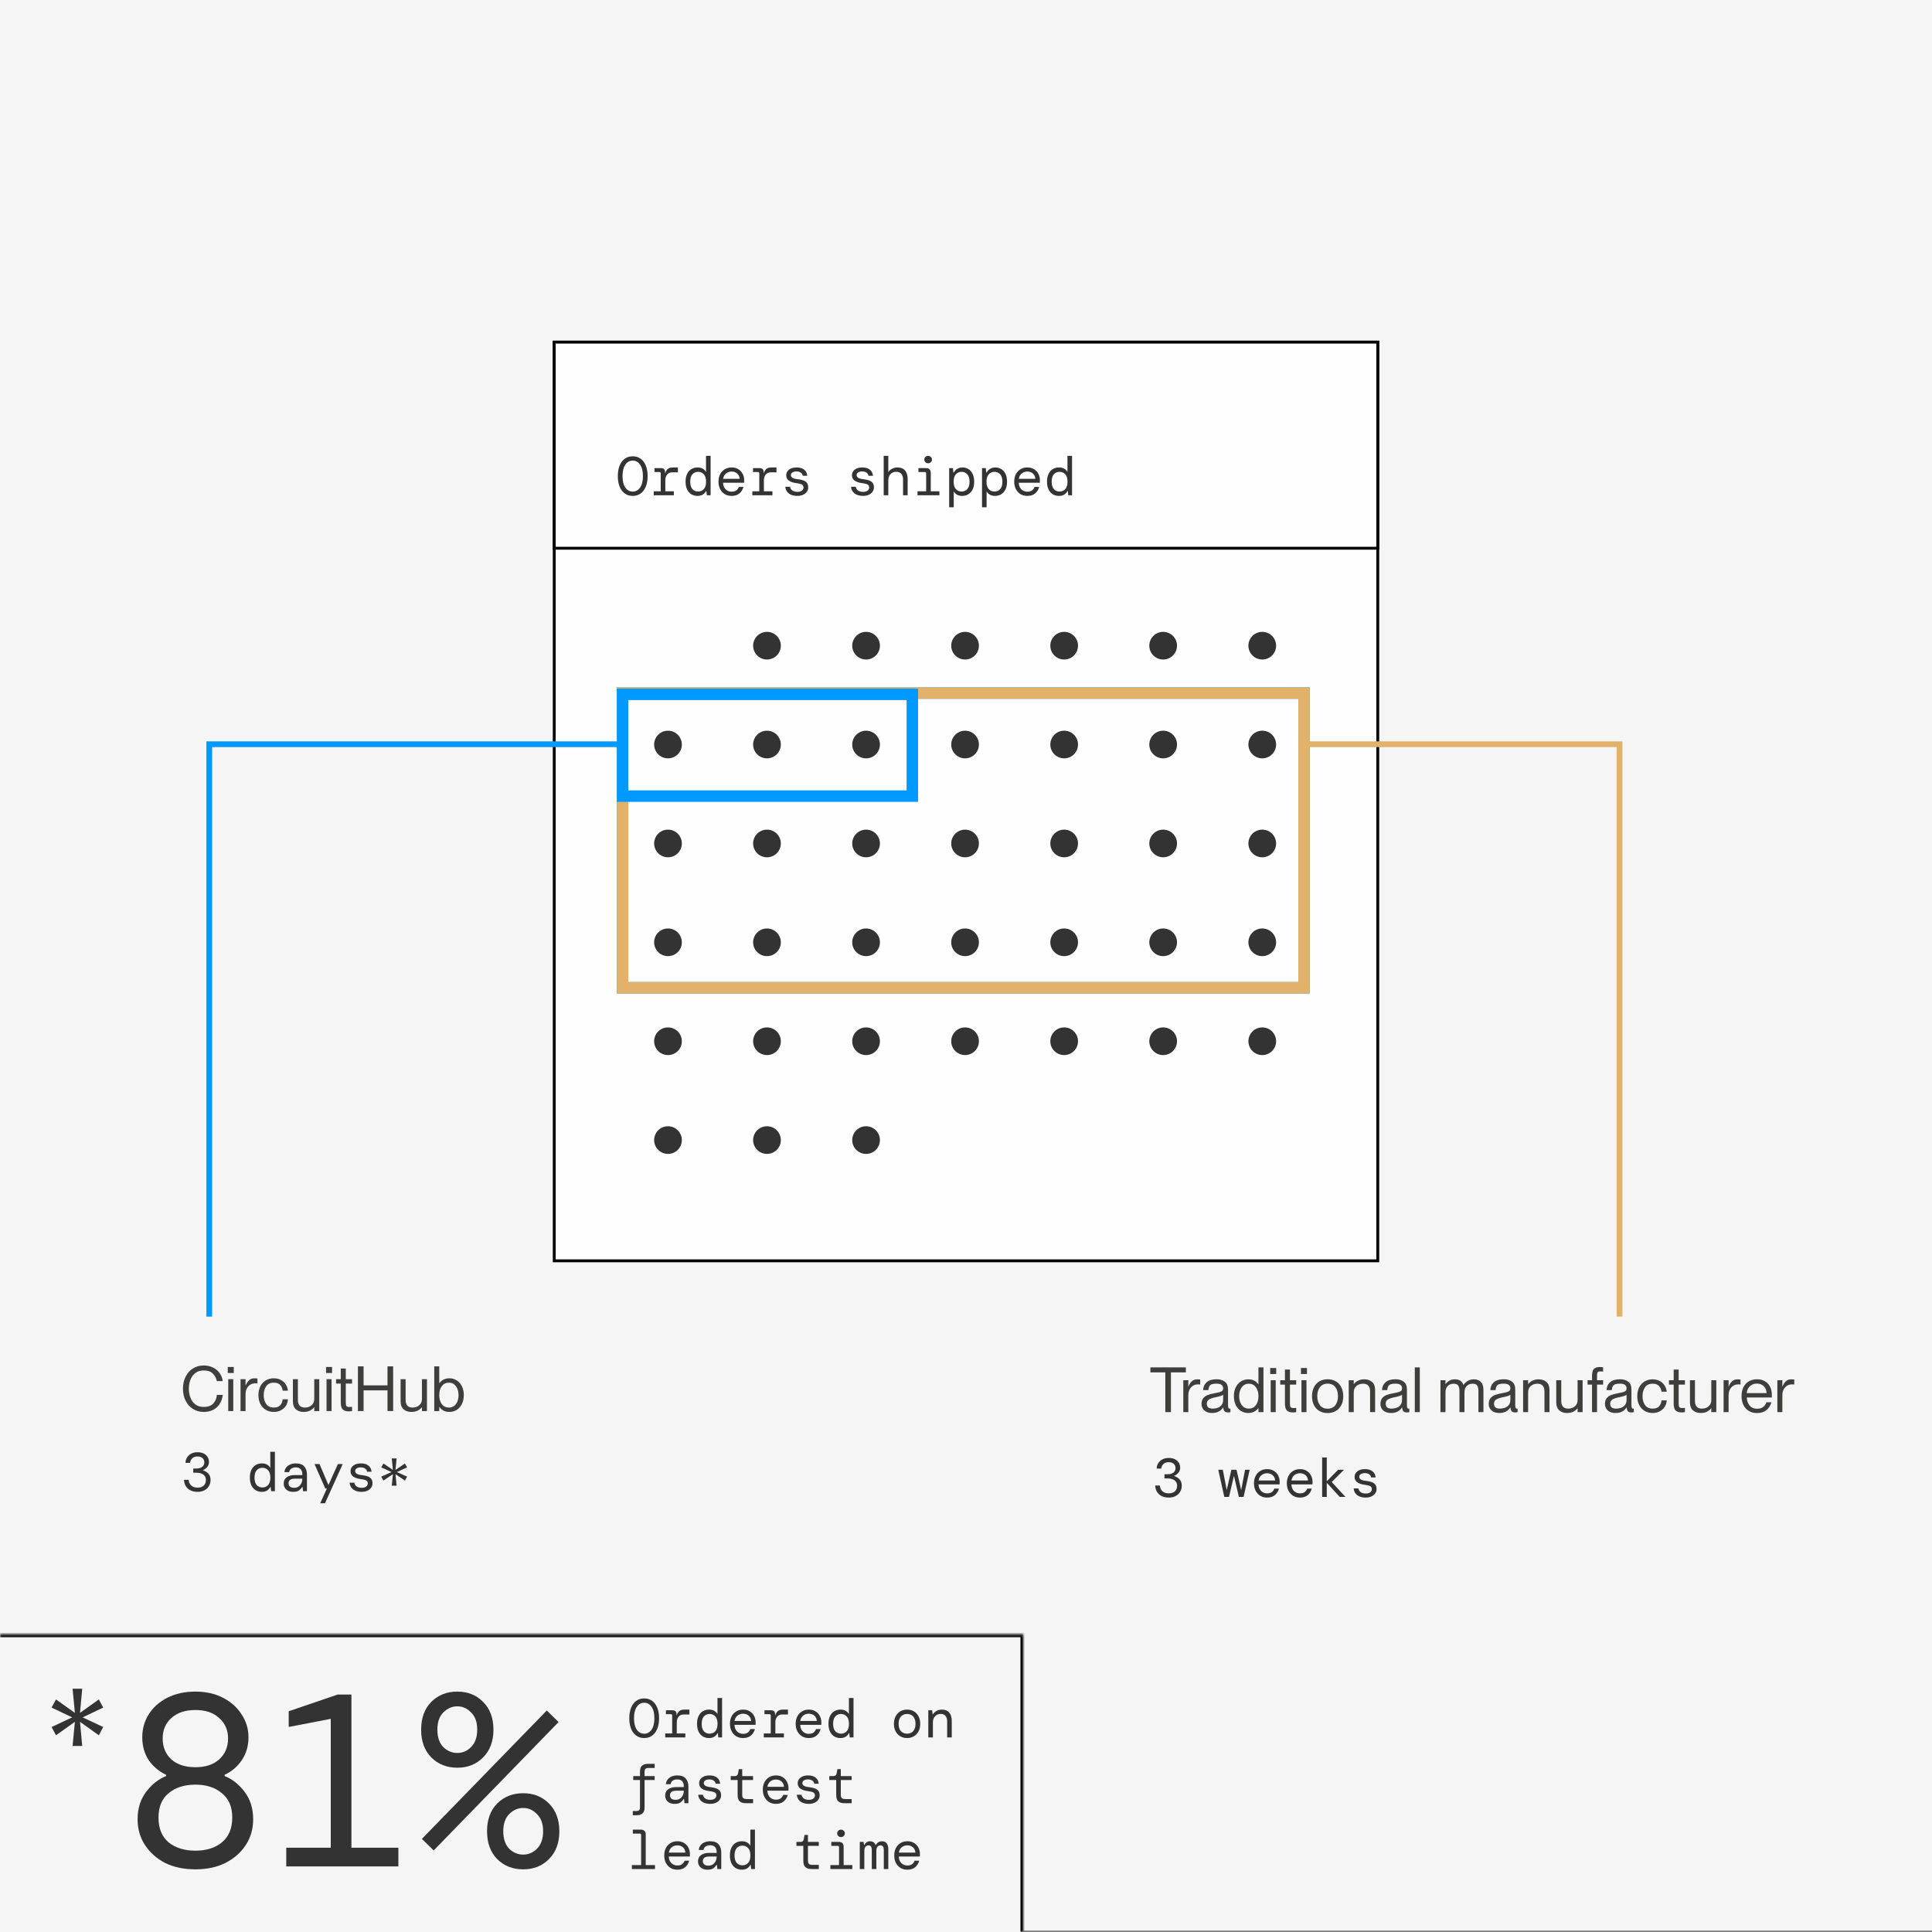 <svg width="674" height="674" viewBox="0 0 674 674" fill="none" xmlns="http://www.w3.org/2000/svg">
<rect x="0" y="0" width="674" height="674" fill="#808080" stroke="none"/>
<rect width="674" height="673.501" fill="#F5F5F5"/>
<mask id="path-2-inside-1_160_4282" fill="white">
<path d="M0 570.166H357V674H0V570.166Z"/>
</mask>
<path d="M0 570.166H357V674H0V570.166Z" fill="#F5F5F5"/>
<path d="M357 570.166H358V569.166H357V570.166ZM0 571.166H357V569.166H0V571.166ZM356 570.166V674H358V570.166H356Z" fill="black" mask="url(#path-2-inside-1_160_4282)"/>
<path d="M193.349 119.359H480.651V439.847H193.349V119.359Z" fill="#FEFEFE" stroke="black"/>
<path d="M193.349 119.359H480.651V191.254H193.349V119.359Z" fill="#FEFEFE" stroke="black"/>
<rect x="217.186" y="241.791" width="237.756" height="102.801" stroke="#0099FF" stroke-width="4"/>
<rect x="217.186" y="241.791" width="237.756" height="102.801" stroke="#E2B16A" stroke-width="4"/>
<rect x="217.186" y="242.22" width="101.093" height="35.513" stroke="#0099FF" stroke-width="4"/>
<path d="M267.569 230.08C270.239 230.08 272.402 227.92 272.402 225.255C272.402 222.59 270.239 220.43 267.569 220.43C264.9 220.43 262.737 222.59 262.737 225.255C262.737 227.92 264.9 230.08 267.569 230.08Z" fill="#333333"/>
<path d="M302.141 230.08C304.81 230.08 306.973 227.92 306.973 225.255C306.973 222.59 304.81 220.43 302.141 220.43C299.471 220.43 297.308 222.59 297.308 225.255C297.308 227.92 299.471 230.08 302.141 230.08Z" fill="#333333"/>
<path d="M336.676 230.08C339.346 230.08 341.509 227.92 341.509 225.255C341.509 222.59 339.346 220.43 336.676 220.43C334.007 220.43 331.844 222.59 331.844 225.255C331.844 227.92 334.007 230.08 336.676 230.08Z" fill="#333333"/>
<path d="M371.247 230.08C373.917 230.08 376.08 227.92 376.08 225.255C376.08 222.59 373.917 220.43 371.247 220.43C368.578 220.43 366.415 222.59 366.415 225.255C366.415 227.92 368.578 230.08 371.247 230.08Z" fill="#333333"/>
<path d="M405.783 230.08C408.452 230.08 410.616 227.92 410.616 225.255C410.616 222.59 408.452 220.43 405.783 220.43C403.114 220.43 400.95 222.59 400.95 225.255C400.95 227.92 403.114 230.08 405.783 230.08Z" fill="#333333"/>
<path d="M440.354 230.08C443.023 230.08 445.187 227.92 445.187 225.255C445.187 222.59 443.023 220.43 440.354 220.43C437.685 220.43 435.521 222.59 435.521 225.255C435.521 227.92 437.685 230.08 440.354 230.08Z" fill="#333333"/>
<path d="M233.034 264.561C235.703 264.561 237.867 262.4 237.867 259.736C237.867 257.071 235.703 254.91 233.034 254.91C230.365 254.91 228.201 257.071 228.201 259.736C228.201 262.4 230.365 264.561 233.034 264.561Z" fill="#333333"/>
<path d="M267.569 264.561C270.239 264.561 272.402 262.4 272.402 259.736C272.402 257.071 270.239 254.91 267.569 254.91C264.9 254.91 262.737 257.071 262.737 259.736C262.737 262.4 264.9 264.561 267.569 264.561Z" fill="#333333"/>
<path d="M302.141 264.561C304.81 264.561 306.973 262.4 306.973 259.736C306.973 257.071 304.81 254.91 302.141 254.91C299.471 254.91 297.308 257.071 297.308 259.736C297.308 262.4 299.471 264.561 302.141 264.561Z" fill="#333333"/>
<path d="M336.676 264.561C339.346 264.561 341.509 262.4 341.509 259.736C341.509 257.071 339.346 254.91 336.676 254.91C334.007 254.91 331.844 257.071 331.844 259.736C331.844 262.4 334.007 264.561 336.676 264.561Z" fill="#333333"/>
<path d="M371.247 264.561C373.917 264.561 376.08 262.4 376.08 259.736C376.08 257.071 373.917 254.91 371.247 254.91C368.578 254.91 366.415 257.071 366.415 259.736C366.415 262.4 368.578 264.561 371.247 264.561Z" fill="#333333"/>
<path d="M405.783 264.561C408.452 264.561 410.616 262.4 410.616 259.736C410.616 257.071 408.452 254.91 405.783 254.91C403.114 254.91 400.95 257.071 400.95 259.736C400.95 262.4 403.114 264.561 405.783 264.561Z" fill="#333333"/>
<path d="M440.354 264.561C443.023 264.561 445.187 262.4 445.187 259.736C445.187 257.071 443.023 254.91 440.354 254.91C437.685 254.91 435.521 257.071 435.521 259.736C435.521 262.4 437.685 264.561 440.354 264.561Z" fill="#333333"/>
<path d="M233.034 299.077C235.703 299.077 237.867 296.917 237.867 294.252C237.867 291.587 235.703 289.427 233.034 289.427C230.365 289.427 228.201 291.587 228.201 294.252C228.201 296.917 230.365 299.077 233.034 299.077Z" fill="#333333"/>
<path d="M267.569 299.077C270.239 299.077 272.402 296.917 272.402 294.252C272.402 291.587 270.239 289.427 267.569 289.427C264.9 289.427 262.737 291.587 262.737 294.252C262.737 296.917 264.9 299.077 267.569 299.077Z" fill="#333333"/>
<path d="M302.141 299.077C304.81 299.077 306.973 296.917 306.973 294.252C306.973 291.587 304.81 289.427 302.141 289.427C299.471 289.427 297.308 291.587 297.308 294.252C297.308 296.917 299.471 299.077 302.141 299.077Z" fill="#333333"/>
<path d="M336.676 299.077C339.346 299.077 341.509 296.917 341.509 294.252C341.509 291.587 339.346 289.427 336.676 289.427C334.007 289.427 331.844 291.587 331.844 294.252C331.844 296.917 334.007 299.077 336.676 299.077Z" fill="#333333"/>
<path d="M371.247 299.077C373.917 299.077 376.08 296.917 376.08 294.252C376.08 291.587 373.917 289.427 371.247 289.427C368.578 289.427 366.415 291.587 366.415 294.252C366.415 296.917 368.578 299.077 371.247 299.077Z" fill="#333333"/>
<path d="M405.783 299.077C408.452 299.077 410.616 296.917 410.616 294.252C410.616 291.587 408.452 289.427 405.783 289.427C403.114 289.427 400.95 291.587 400.95 294.252C400.95 296.917 403.114 299.077 405.783 299.077Z" fill="#333333"/>
<path d="M440.354 299.077C443.023 299.077 445.187 296.917 445.187 294.252C445.187 291.587 443.023 289.427 440.354 289.427C437.685 289.427 435.521 291.587 435.521 294.252C435.521 296.917 437.685 299.077 440.354 299.077Z" fill="#333333"/>
<path d="M233.034 333.558C235.703 333.558 237.867 331.398 237.867 328.733C237.867 326.068 235.703 323.907 233.034 323.907C230.365 323.907 228.201 326.068 228.201 328.733C228.201 331.398 230.365 333.558 233.034 333.558Z" fill="#333333"/>
<path d="M267.569 333.558C270.239 333.558 272.402 331.398 272.402 328.733C272.402 326.068 270.239 323.907 267.569 323.907C264.9 323.907 262.737 326.068 262.737 328.733C262.737 331.398 264.9 333.558 267.569 333.558Z" fill="#333333"/>
<path d="M302.141 333.558C304.81 333.558 306.973 331.398 306.973 328.733C306.973 326.068 304.81 323.907 302.141 323.907C299.471 323.907 297.308 326.068 297.308 328.733C297.308 331.398 299.471 333.558 302.141 333.558Z" fill="#333333"/>
<path d="M336.676 333.558C339.346 333.558 341.509 331.398 341.509 328.733C341.509 326.068 339.346 323.907 336.676 323.907C334.007 323.907 331.844 326.068 331.844 328.733C331.844 331.398 334.007 333.558 336.676 333.558Z" fill="#333333"/>
<path d="M371.247 333.558C373.917 333.558 376.08 331.398 376.08 328.733C376.08 326.068 373.917 323.907 371.247 323.907C368.578 323.907 366.415 326.068 366.415 328.733C366.415 331.398 368.578 333.558 371.247 333.558Z" fill="#333333"/>
<path d="M405.783 333.558C408.452 333.558 410.616 331.398 410.616 328.733C410.616 326.068 408.452 323.907 405.783 323.907C403.114 323.907 400.95 326.068 400.95 328.733C400.95 331.398 403.114 333.558 405.783 333.558Z" fill="#333333"/>
<path d="M440.354 333.558C443.023 333.558 445.187 331.398 445.187 328.733C445.187 326.068 443.023 323.907 440.354 323.907C437.685 323.907 435.521 326.068 435.521 328.733C435.521 331.398 437.685 333.558 440.354 333.558Z" fill="#333333"/>
<path d="M233.034 368.074C235.703 368.074 237.867 365.914 237.867 363.249C237.867 360.584 235.703 358.424 233.034 358.424C230.365 358.424 228.201 360.584 228.201 363.249C228.201 365.914 230.365 368.074 233.034 368.074Z" fill="#333333"/>
<path d="M267.569 368.074C270.239 368.074 272.402 365.914 272.402 363.249C272.402 360.584 270.239 358.424 267.569 358.424C264.9 358.424 262.737 360.584 262.737 363.249C262.737 365.914 264.9 368.074 267.569 368.074Z" fill="#333333"/>
<path d="M302.141 368.074C304.81 368.074 306.973 365.914 306.973 363.249C306.973 360.584 304.81 358.424 302.141 358.424C299.471 358.424 297.308 360.584 297.308 363.249C297.308 365.914 299.471 368.074 302.141 368.074Z" fill="#333333"/>
<path d="M336.676 368.074C339.346 368.074 341.509 365.914 341.509 363.249C341.509 360.584 339.346 358.424 336.676 358.424C334.007 358.424 331.844 360.584 331.844 363.249C331.844 365.914 334.007 368.074 336.676 368.074Z" fill="#333333"/>
<path d="M371.247 368.074C373.917 368.074 376.08 365.914 376.08 363.249C376.08 360.584 373.917 358.424 371.247 358.424C368.578 358.424 366.415 360.584 366.415 363.249C366.415 365.914 368.578 368.074 371.247 368.074Z" fill="#333333"/>
<path d="M405.783 368.074C408.452 368.074 410.616 365.914 410.616 363.249C410.616 360.584 408.452 358.424 405.783 358.424C403.114 358.424 400.95 360.584 400.95 363.249C400.95 365.914 403.114 368.074 405.783 368.074Z" fill="#333333"/>
<path d="M440.354 368.074C443.023 368.074 445.187 365.914 445.187 363.249C445.187 360.584 443.023 358.424 440.354 358.424C437.685 358.424 435.521 360.584 435.521 363.249C435.521 365.914 437.685 368.074 440.354 368.074Z" fill="#333333"/>
<path d="M233.034 402.555C235.703 402.555 237.867 400.394 237.867 397.73C237.867 395.065 235.703 392.904 233.034 392.904C230.365 392.904 228.201 395.065 228.201 397.73C228.201 400.394 230.365 402.555 233.034 402.555Z" fill="#333333"/>
<path d="M267.569 402.555C270.239 402.555 272.402 400.394 272.402 397.73C272.402 395.065 270.239 392.904 267.569 392.904C264.9 392.904 262.737 395.065 262.737 397.73C262.737 400.394 264.9 402.555 267.569 402.555Z" fill="#333333"/>
<path d="M302.141 402.555C304.81 402.555 306.973 400.394 306.973 397.73C306.973 395.065 304.81 392.904 302.141 392.904C299.471 392.904 297.308 395.065 297.308 397.73C297.308 400.394 299.471 402.555 302.141 402.555Z" fill="#333333"/>
<path d="M476.424 522.445C475.213 522.445 474.231 522.165 473.479 521.605C472.74 521.033 472.326 520.25 472.237 519.258H473.9C473.977 519.779 474.231 520.206 474.665 520.537C475.111 520.867 475.71 521.033 476.462 521.033C477.175 521.033 477.704 520.88 478.049 520.575C478.405 520.269 478.584 519.919 478.584 519.525C478.584 518.991 478.374 518.628 477.953 518.437C477.532 518.233 476.901 518.081 476.06 517.979C475.053 517.864 474.219 517.591 473.556 517.158C472.893 516.726 472.562 516.077 472.562 515.211C472.562 514.435 472.887 513.792 473.537 513.284C474.187 512.775 475.073 512.52 476.194 512.52C477.303 512.52 478.176 512.775 478.813 513.284C479.45 513.78 479.814 514.492 479.903 515.421H478.316C478.278 514.963 478.055 514.601 477.647 514.333C477.252 514.053 476.755 513.913 476.156 513.913C475.531 513.913 475.047 514.034 474.703 514.276C474.359 514.505 474.187 514.81 474.187 515.192C474.187 515.574 474.378 515.892 474.76 516.147C475.155 516.388 475.774 516.547 476.615 516.624C477.277 516.7 477.883 516.827 478.431 517.005C478.979 517.184 479.412 517.464 479.731 517.845C480.062 518.227 480.228 518.761 480.228 519.449C480.241 520.021 480.081 520.537 479.75 520.995C479.431 521.44 478.985 521.796 478.412 522.064C477.838 522.318 477.175 522.445 476.424 522.445Z" fill="#333333"/>
<path d="M461.252 522.216V508.473H462.858V516.757L466.815 512.749H468.861L464.636 516.967V517.082L469.377 522.216H467.389L462.858 517.292V522.216H461.252Z" fill="#333333"/>
<path d="M453.498 522.445C452.605 522.445 451.815 522.242 451.127 521.835C450.451 521.415 449.916 520.836 449.521 520.098C449.126 519.347 448.928 518.475 448.928 517.483C448.928 516.49 449.12 515.625 449.502 514.887C449.897 514.136 450.439 513.557 451.127 513.15C451.815 512.73 452.618 512.52 453.536 512.52C454.453 512.52 455.237 512.73 455.887 513.15C456.537 513.557 457.034 514.098 457.378 514.772C457.723 515.447 457.895 516.172 457.895 516.948C457.895 517.088 457.888 517.228 457.875 517.368C457.875 517.508 457.875 517.667 457.875 517.845H450.515C450.553 518.545 450.713 519.131 450.993 519.601C451.286 520.059 451.65 520.403 452.083 520.632C452.529 520.861 453 520.976 453.498 520.976C454.199 520.976 454.747 520.829 455.142 520.537C455.537 520.244 455.836 519.837 456.04 519.315H457.627C457.41 520.193 456.958 520.937 456.27 521.548C455.581 522.146 454.657 522.445 453.498 522.445ZM453.498 513.952C452.758 513.952 452.108 514.174 451.548 514.62C451 515.065 450.662 515.688 450.534 516.49H456.308C456.257 515.701 455.97 515.084 455.448 514.639C454.938 514.181 454.288 513.952 453.498 513.952Z" fill="#333333"/>
<path d="M442.035 522.445C441.143 522.445 440.352 522.242 439.664 521.835C438.989 521.415 438.453 520.836 438.058 520.098C437.663 519.347 437.466 518.475 437.466 517.483C437.466 516.49 437.657 515.625 438.039 514.887C438.434 514.136 438.976 513.557 439.664 513.15C440.352 512.73 441.155 512.52 442.073 512.52C442.991 512.52 443.774 512.73 444.424 513.15C445.074 513.557 445.571 514.098 445.915 514.772C446.26 515.447 446.432 516.172 446.432 516.948C446.432 517.088 446.425 517.228 446.413 517.368C446.413 517.508 446.413 517.667 446.413 517.845H439.052C439.091 518.545 439.25 519.131 439.53 519.601C439.823 520.059 440.187 520.403 440.62 520.632C441.066 520.861 441.538 520.976 442.035 520.976C442.736 520.976 443.284 520.829 443.679 520.537C444.074 520.244 444.373 519.837 444.577 519.315H446.164C445.947 520.193 445.495 520.937 444.807 521.548C444.118 522.146 443.194 522.445 442.035 522.445ZM442.035 513.952C441.295 513.952 440.645 514.174 440.085 514.62C439.537 515.065 439.199 515.688 439.071 516.49H444.845C444.794 515.701 444.507 515.084 443.985 514.639C443.475 514.181 442.825 513.952 442.035 513.952Z" fill="#333333"/>
<path d="M427.111 522.216L425.008 512.749H426.595L427.952 519.83L429.577 512.749H431.374L432.999 519.83L434.357 512.749H435.963L433.841 522.216H432.196L430.476 514.867L428.755 522.216H427.111Z" fill="#333333"/>
<path d="M407.722 522.445C406.843 522.445 406.052 522.286 405.351 521.968C404.663 521.637 404.109 521.16 403.688 520.537C403.268 519.913 403.038 519.15 403 518.246H404.644C404.67 519.01 404.95 519.659 405.485 520.193C406.021 520.715 406.766 520.976 407.722 520.976C408.652 520.976 409.372 520.74 409.882 520.27C410.392 519.786 410.647 519.131 410.647 518.304C410.647 517.731 410.5 517.26 410.207 516.891C409.914 516.509 409.519 516.229 409.022 516.051C408.538 515.86 407.996 515.765 407.397 515.765H406.231V514.314H407.244C408.111 514.314 408.799 514.13 409.309 513.761C409.831 513.392 410.093 512.851 410.093 512.138C410.093 511.54 409.882 511.051 409.462 510.669C409.054 510.287 408.468 510.096 407.703 510.096C406.964 510.096 406.365 510.306 405.906 510.726C405.447 511.133 405.186 511.668 405.122 512.329H403.516C403.542 511.604 403.733 510.968 404.09 510.421C404.447 509.861 404.931 509.422 405.543 509.104C406.167 508.786 406.887 508.626 407.703 508.626C408.582 508.626 409.315 508.779 409.901 509.085C410.5 509.39 410.953 509.803 411.259 510.325C411.565 510.834 411.718 511.4 411.718 512.024C411.718 512.686 411.514 513.271 411.106 513.78C410.698 514.276 410.214 514.626 409.653 514.83V514.944C410.405 515.173 411.029 515.561 411.526 516.109C412.023 516.656 412.272 517.387 412.272 518.304C412.272 519.08 412.087 519.78 411.718 520.403C411.361 521.027 410.838 521.523 410.15 521.892C409.474 522.261 408.665 522.445 407.722 522.445Z" fill="#333333"/>
<path d="M316.535 652.264C315.643 652.264 314.853 652.061 314.164 651.653C313.489 651.233 312.954 650.654 312.558 649.916C312.163 649.166 311.966 648.294 311.966 647.302C311.966 646.309 312.157 645.444 312.539 644.706C312.934 643.955 313.476 643.376 314.164 642.969C314.853 642.549 315.655 642.339 316.573 642.339C317.491 642.339 318.275 642.549 318.925 642.969C319.575 643.376 320.072 643.917 320.416 644.591C320.76 645.266 320.932 645.991 320.932 646.767C320.932 646.907 320.926 647.047 320.913 647.187C320.913 647.327 320.913 647.486 320.913 647.664H313.553C313.591 648.364 313.75 648.949 314.031 649.42C314.324 649.878 314.687 650.222 315.12 650.451C315.566 650.68 316.038 650.794 316.535 650.794C317.236 650.794 317.784 650.648 318.179 650.355C318.574 650.063 318.874 649.656 319.078 649.134H320.664C320.448 650.012 319.995 650.756 319.307 651.367C318.619 651.965 317.695 652.264 316.535 652.264ZM316.535 643.77C315.796 643.77 315.146 643.993 314.585 644.438C314.037 644.884 313.699 645.507 313.572 646.309H319.345C319.294 645.52 319.007 644.903 318.485 644.458C317.975 643.999 317.325 643.77 316.535 643.77Z" fill="#333333"/>
<path d="M299.948 652.035V642.568H301.268L301.44 643.675H301.535C301.701 643.293 301.949 642.975 302.281 642.721C302.625 642.466 303.039 642.339 303.523 642.339C304.008 642.339 304.416 642.46 304.747 642.702C305.091 642.931 305.34 643.255 305.493 643.675H305.569C305.735 643.293 306.002 642.975 306.372 642.721C306.742 642.466 307.188 642.339 307.71 642.339C308.437 642.339 308.978 642.587 309.335 643.083C309.705 643.567 309.89 644.216 309.89 645.03V652.035H308.322V645.278C308.322 644.82 308.226 644.458 308.035 644.19C307.857 643.923 307.564 643.789 307.156 643.789C306.735 643.789 306.391 643.949 306.123 644.267C305.856 644.585 305.722 645.037 305.722 645.622V652.035H304.135V645.278C304.135 644.82 304.046 644.458 303.868 644.19C303.689 643.923 303.396 643.789 302.988 643.789C302.568 643.789 302.217 643.949 301.937 644.267C301.669 644.585 301.535 645.037 301.535 645.622V652.035H299.948Z" fill="#333333"/>
<path d="M293.399 640.888C293.016 640.888 292.698 640.761 292.443 640.506C292.188 640.252 292.061 639.946 292.061 639.59C292.061 639.221 292.188 638.916 292.443 638.674C292.698 638.419 293.016 638.292 293.399 638.292C293.768 638.292 294.081 638.419 294.335 638.674C294.603 638.916 294.737 639.221 294.737 639.59C294.737 639.946 294.603 640.252 294.335 640.506C294.081 640.761 293.768 640.888 293.399 640.888ZM289.69 652.035V650.661H292.711V644.419C292.711 644.101 292.551 643.942 292.233 643.942H290.015V642.568H292.615C293.749 642.568 294.316 643.134 294.316 644.266V650.661H297.337V652.035H289.69Z" fill="#333333"/>
<path d="M283.044 652.035C282.178 652.035 281.496 651.825 280.999 651.405C280.502 650.985 280.253 650.228 280.253 649.134V643.942H277.844V642.568H279.278C279.928 642.568 280.304 642.25 280.406 641.613L280.674 640.144H281.859V642.568H285.644V643.942H281.859V649.134C281.859 649.668 281.98 650.044 282.222 650.26C282.477 650.476 282.911 650.584 283.522 650.584H285.644V652.035H283.044Z" fill="#333333"/>
<path d="M258.799 652.264C257.997 652.264 257.276 652.073 256.639 651.691C256.015 651.31 255.524 650.75 255.167 650.012C254.81 649.261 254.632 648.351 254.632 647.282C254.632 646.226 254.81 645.329 255.167 644.591C255.524 643.853 256.015 643.293 256.639 642.911C257.276 642.53 257.997 642.339 258.799 642.339C259.551 642.339 260.17 642.485 260.654 642.778C261.151 643.07 261.52 643.452 261.763 643.923V638.292H263.369V652.035H262.049L261.877 650.565H261.763C261.508 651.087 261.132 651.5 260.635 651.806C260.138 652.111 259.526 652.264 258.799 652.264ZM259.01 650.737C259.813 650.737 260.475 650.457 260.998 649.897C261.52 649.325 261.782 648.459 261.782 647.301C261.782 646.143 261.52 645.284 260.998 644.725C260.475 644.152 259.813 643.866 259.01 643.866C258.207 643.866 257.544 644.152 257.022 644.725C256.512 645.284 256.257 646.143 256.257 647.301C256.257 648.459 256.512 649.325 257.022 649.897C257.544 650.457 258.207 650.737 259.01 650.737Z" fill="#333333"/>
<path d="M246.858 652.264C246.107 652.264 245.482 652.131 244.985 651.863C244.488 651.596 244.118 651.246 243.876 650.814C243.634 650.368 243.513 649.885 243.513 649.363C243.513 648.396 243.863 647.664 244.564 647.168C245.278 646.659 246.228 646.404 247.413 646.404H250.013V646.214C250.013 644.559 249.255 643.732 247.738 643.732C247.126 643.732 246.61 643.866 246.189 644.133C245.782 644.4 245.52 644.82 245.406 645.393H243.761C243.825 644.757 244.035 644.209 244.392 643.751C244.762 643.293 245.234 642.943 245.807 642.702C246.381 642.46 247.024 642.339 247.738 642.339C249.089 642.339 250.07 642.695 250.682 643.408C251.306 644.108 251.619 645.043 251.619 646.214V652.035H250.242L250.108 650.565H249.975C249.694 651.023 249.318 651.424 248.847 651.768C248.388 652.099 247.725 652.264 246.858 652.264ZM247.145 650.852C247.757 650.852 248.273 650.705 248.694 650.413C249.127 650.12 249.452 649.732 249.669 649.248C249.898 648.765 250.013 648.237 250.013 647.664H247.547C246.68 647.664 246.068 647.81 245.711 648.103C245.367 648.396 245.195 648.784 245.195 649.267C245.195 649.764 245.361 650.152 245.692 650.432C246.024 650.712 246.508 650.852 247.145 650.852Z" fill="#333333"/>
<path d="M236.294 652.264C235.402 652.264 234.612 652.061 233.923 651.653C233.248 651.233 232.713 650.654 232.317 649.916C231.922 649.166 231.725 648.294 231.725 647.302C231.725 646.309 231.916 645.444 232.298 644.706C232.693 643.955 233.235 643.376 233.923 642.969C234.612 642.549 235.415 642.339 236.332 642.339C237.25 642.339 238.034 642.549 238.684 642.969C239.334 643.376 239.831 643.917 240.175 644.591C240.519 645.266 240.691 645.991 240.691 646.767C240.691 646.907 240.685 647.047 240.672 647.187C240.672 647.327 240.672 647.486 240.672 647.664H233.312C233.35 648.364 233.509 648.949 233.79 649.42C234.083 649.878 234.446 650.222 234.879 650.451C235.325 650.68 235.797 650.794 236.294 650.794C236.995 650.794 237.543 650.648 237.938 650.355C238.333 650.063 238.633 649.656 238.837 649.134H240.423C240.207 650.012 239.754 650.756 239.066 651.367C238.378 651.965 237.454 652.264 236.294 652.264ZM236.294 643.77C235.555 643.77 234.905 643.993 234.344 644.438C233.796 644.884 233.458 645.507 233.331 646.309H239.104C239.053 645.52 238.766 644.903 238.244 644.458C237.734 643.999 237.084 643.77 236.294 643.77Z" fill="#333333"/>
<path d="M220.434 652.035V650.661H223.665V640.144C223.665 639.826 223.505 639.667 223.187 639.667H220.778V638.292H223.569C224.117 638.292 224.538 638.439 224.831 638.731C225.124 639.024 225.271 639.444 225.271 639.991V650.661H228.501V652.035H220.434Z" fill="#333333"/>
<path d="M294.508 629.071C293.641 629.071 292.959 628.861 292.462 628.442C291.965 628.022 291.716 627.265 291.716 626.17V620.979H289.308V619.604H290.741C291.391 619.604 291.767 619.286 291.869 618.65L292.137 617.18H293.322V619.604H297.108V620.979H293.322V626.17C293.322 626.705 293.443 627.08 293.686 627.296C293.94 627.513 294.374 627.621 294.986 627.621H297.108V629.071H294.508Z" fill="#333333"/>
<path d="M282.146 629.301C280.935 629.301 279.954 629.021 279.202 628.461C278.463 627.888 278.048 627.106 277.959 626.113H279.622C279.699 626.635 279.954 627.061 280.387 627.392C280.833 627.723 281.432 627.888 282.184 627.888C282.898 627.888 283.427 627.736 283.771 627.43C284.128 627.125 284.306 626.775 284.306 626.38C284.306 625.846 284.096 625.483 283.675 625.292C283.255 625.089 282.624 624.936 281.783 624.834C280.776 624.72 279.941 624.446 279.278 624.014C278.616 623.581 278.284 622.932 278.284 622.067C278.284 621.291 278.609 620.648 279.259 620.139C279.909 619.63 280.795 619.375 281.917 619.375C283.025 619.375 283.898 619.63 284.536 620.139C285.173 620.635 285.536 621.348 285.625 622.277H284.039C284 621.819 283.777 621.456 283.369 621.189C282.974 620.909 282.477 620.769 281.878 620.769C281.254 620.769 280.769 620.89 280.425 621.131C280.081 621.361 279.909 621.666 279.909 622.048C279.909 622.429 280.1 622.748 280.483 623.002C280.878 623.244 281.496 623.403 282.337 623.479C283 623.556 283.605 623.683 284.153 623.861C284.701 624.039 285.135 624.319 285.453 624.701C285.785 625.083 285.95 625.617 285.95 626.304C285.963 626.877 285.804 627.392 285.472 627.85C285.154 628.296 284.708 628.652 284.134 628.919C283.561 629.174 282.898 629.301 282.146 629.301Z" fill="#333333"/>
<path d="M270.683 629.301C269.791 629.301 269.001 629.097 268.313 628.69C267.637 628.27 267.102 627.691 266.707 626.953C266.312 626.202 266.114 625.331 266.114 624.338C266.114 623.346 266.305 622.48 266.688 621.742C267.083 620.992 267.624 620.413 268.313 620.005C269.001 619.585 269.804 619.375 270.721 619.375C271.639 619.375 272.423 619.585 273.073 620.005C273.723 620.413 274.22 620.953 274.564 621.628C274.908 622.302 275.08 623.027 275.08 623.804C275.08 623.944 275.074 624.084 275.061 624.224C275.061 624.364 275.061 624.523 275.061 624.701H267.701C267.739 625.401 267.898 625.986 268.179 626.457C268.472 626.915 268.835 627.258 269.268 627.487C269.714 627.717 270.186 627.831 270.683 627.831C271.384 627.831 271.932 627.685 272.327 627.392C272.722 627.099 273.022 626.692 273.226 626.17H274.812C274.596 627.048 274.143 627.793 273.455 628.404C272.767 629.002 271.843 629.301 270.683 629.301ZM270.683 620.807C269.944 620.807 269.294 621.03 268.733 621.475C268.185 621.92 267.847 622.544 267.72 623.346H273.493C273.442 622.557 273.156 621.94 272.633 621.494C272.123 621.036 271.473 620.807 270.683 620.807Z" fill="#333333"/>
<path d="M260.118 629.071C259.252 629.071 258.57 628.861 258.073 628.442C257.576 628.022 257.327 627.265 257.327 626.17V620.979H254.918V619.604H256.352C257.002 619.604 257.378 619.286 257.48 618.65L257.748 617.18H258.933V619.604H262.718V620.979H258.933V626.17C258.933 626.705 259.054 627.08 259.296 627.296C259.551 627.513 259.985 627.621 260.596 627.621H262.718V629.071H260.118Z" fill="#333333"/>
<path d="M247.757 629.301C246.546 629.301 245.565 629.021 244.813 628.461C244.074 627.888 243.66 627.106 243.57 626.113H245.234C245.31 626.635 245.565 627.061 245.998 627.392C246.444 627.723 247.043 627.888 247.795 627.888C248.509 627.888 249.038 627.736 249.382 627.43C249.739 627.125 249.917 626.775 249.917 626.38C249.917 625.846 249.707 625.483 249.286 625.292C248.866 625.089 248.235 624.936 247.394 624.834C246.387 624.72 245.552 624.446 244.889 624.014C244.227 623.581 243.895 622.932 243.895 622.067C243.895 621.291 244.22 620.648 244.87 620.139C245.52 619.63 246.406 619.375 247.528 619.375C248.636 619.375 249.509 619.63 250.147 620.139C250.784 620.635 251.147 621.348 251.236 622.277H249.65C249.611 621.819 249.388 621.456 248.981 621.189C248.585 620.909 248.088 620.769 247.489 620.769C246.865 620.769 246.381 620.89 246.036 621.131C245.692 621.361 245.52 621.666 245.52 622.048C245.52 622.429 245.711 622.748 246.094 623.002C246.489 623.244 247.107 623.403 247.948 623.479C248.611 623.556 249.216 623.683 249.764 623.861C250.312 624.039 250.746 624.319 251.064 624.701C251.396 625.083 251.561 625.617 251.561 626.304C251.574 626.877 251.415 627.392 251.083 627.85C250.765 628.296 250.319 628.652 249.745 628.919C249.172 629.174 248.509 629.301 247.757 629.301Z" fill="#333333"/>
<path d="M235.395 629.301C234.643 629.301 234.019 629.167 233.522 628.9C233.025 628.633 232.655 628.283 232.413 627.85C232.171 627.405 232.05 626.921 232.05 626.4C232.05 625.432 232.4 624.701 233.101 624.205C233.815 623.696 234.764 623.441 235.95 623.441H238.55V623.25C238.55 621.596 237.791 620.769 236.275 620.769C235.663 620.769 235.147 620.902 234.726 621.17C234.318 621.437 234.057 621.857 233.942 622.429H232.298C232.362 621.793 232.572 621.246 232.929 620.788C233.299 620.33 233.77 619.98 234.344 619.738C234.917 619.496 235.561 619.375 236.275 619.375C237.626 619.375 238.607 619.732 239.219 620.444C239.843 621.144 240.156 622.079 240.156 623.25V629.072H238.779L238.645 627.602H238.512C238.231 628.06 237.855 628.461 237.384 628.804C236.925 629.135 236.262 629.301 235.395 629.301ZM235.682 627.888C236.294 627.888 236.81 627.742 237.231 627.449C237.664 627.157 237.989 626.769 238.206 626.285C238.435 625.801 238.55 625.273 238.55 624.701H236.084C235.217 624.701 234.605 624.847 234.248 625.14C233.904 625.432 233.732 625.821 233.732 626.304C233.732 626.8 233.898 627.188 234.229 627.468C234.561 627.748 235.045 627.888 235.682 627.888Z" fill="#333333"/>
<path d="M220.759 633.271V631.801H221.925C222.409 631.801 222.753 631.706 222.957 631.515C223.161 631.324 223.263 630.987 223.263 630.503V620.979H220.912V619.604H223.263V618.096C223.263 617.117 223.499 616.41 223.971 615.978C224.442 615.545 225.156 615.329 226.112 615.329H228.387V616.779H226.207C225.736 616.779 225.392 616.881 225.175 617.085C224.971 617.276 224.869 617.613 224.869 618.096V619.604H228.387V620.979H224.869V630.503C224.869 631.483 224.633 632.189 224.162 632.622C223.69 633.054 222.983 633.271 222.04 633.271H220.759Z" fill="#333333"/>
<path d="M323.85 606.108V596.641H325.188L325.36 598.072H325.455C325.71 597.614 326.112 597.226 326.66 596.908C327.208 596.577 327.839 596.412 328.553 596.412C329.712 596.412 330.579 596.755 331.152 597.443C331.739 598.13 332.032 599.122 332.032 600.42V606.108H330.426V600.611C330.426 599.771 330.241 599.116 329.872 598.645C329.502 598.162 328.928 597.92 328.151 597.92C327.399 597.92 326.762 598.181 326.239 598.702C325.717 599.211 325.455 599.949 325.455 600.916V606.108H323.85Z" fill="#333333"/>
<path d="M316.44 606.337C315.547 606.337 314.757 606.134 314.069 605.726C313.381 605.319 312.839 604.747 312.444 604.009C312.049 603.258 311.851 602.38 311.851 601.375C311.851 600.369 312.049 599.498 312.444 598.76C312.839 598.009 313.381 597.43 314.069 597.023C314.757 596.615 315.547 596.412 316.44 596.412C317.332 596.412 318.122 596.615 318.81 597.023C319.498 597.43 320.04 598.009 320.435 598.76C320.83 599.498 321.028 600.369 321.028 601.375C321.028 602.38 320.83 603.258 320.435 604.009C320.04 604.747 319.498 605.319 318.81 605.726C318.122 606.134 317.332 606.337 316.44 606.337ZM316.44 604.81C316.988 604.81 317.485 604.689 317.931 604.448C318.377 604.206 318.727 603.83 318.982 603.321C319.25 602.812 319.384 602.163 319.384 601.375C319.384 600.586 319.25 599.937 318.982 599.428C318.727 598.919 318.377 598.543 317.931 598.301C317.485 598.06 316.988 597.939 316.44 597.939C315.904 597.939 315.414 598.06 314.967 598.301C314.521 598.543 314.165 598.919 313.897 599.428C313.629 599.937 313.495 600.586 313.495 601.375C313.495 602.558 313.782 603.43 314.356 603.989C314.929 604.537 315.624 604.81 316.44 604.81Z" fill="#333333"/>
<path d="M293.188 606.337C292.385 606.337 291.665 606.146 291.028 605.765C290.404 605.383 289.913 604.823 289.556 604.085C289.199 603.334 289.021 602.424 289.021 601.355C289.021 600.299 289.199 599.402 289.556 598.664C289.913 597.926 290.404 597.366 291.028 596.985C291.665 596.603 292.385 596.412 293.188 596.412C293.94 596.412 294.558 596.558 295.043 596.851C295.54 597.144 295.909 597.525 296.152 597.996V592.365H297.757V606.108H296.438L296.266 604.638H296.152C295.897 605.16 295.521 605.574 295.024 605.879C294.527 606.185 293.915 606.337 293.188 606.337ZM293.399 604.81C294.202 604.81 294.864 604.53 295.387 603.97C295.909 603.398 296.171 602.533 296.171 601.375C296.171 600.217 295.909 599.358 295.387 598.798C294.864 598.225 294.202 597.939 293.399 597.939C292.596 597.939 291.933 598.225 291.41 598.798C290.901 599.358 290.646 600.217 290.646 601.375C290.646 602.533 290.901 603.398 291.41 603.97C291.933 604.53 292.596 604.81 293.399 604.81Z" fill="#333333"/>
<path d="M282.146 606.337C281.254 606.337 280.464 606.134 279.775 605.726C279.1 605.306 278.565 604.727 278.17 603.989C277.774 603.239 277.577 602.367 277.577 601.375C277.577 600.382 277.768 599.517 278.15 598.779C278.546 598.028 279.087 597.449 279.775 597.042C280.464 596.622 281.267 596.412 282.184 596.412C283.102 596.412 283.886 596.622 284.536 597.042C285.186 597.449 285.683 597.99 286.027 598.664C286.371 599.339 286.543 600.064 286.543 600.84C286.543 600.98 286.537 601.12 286.524 601.26C286.524 601.4 286.524 601.559 286.524 601.737H279.164C279.202 602.437 279.361 603.022 279.642 603.493C279.935 603.951 280.298 604.295 280.731 604.524C281.177 604.753 281.649 604.867 282.146 604.867C282.847 604.867 283.395 604.721 283.79 604.428C284.185 604.136 284.485 603.729 284.689 603.207H286.275C286.059 604.085 285.606 604.829 284.918 605.44C284.23 606.038 283.306 606.337 282.146 606.337ZM282.146 597.843C281.407 597.843 280.757 598.066 280.196 598.511C279.648 598.957 279.31 599.58 279.183 600.382H284.956C284.905 599.593 284.619 598.976 284.096 598.531C283.586 598.072 282.936 597.843 282.146 597.843Z" fill="#333333"/>
<path d="M266.458 606.108V604.734H268.886V598.492C268.886 598.174 268.733 598.015 268.427 598.015H266.707V596.641H269.02C269.44 596.641 269.778 596.755 270.033 596.984C270.288 597.214 270.415 597.551 270.415 597.996V598.397H270.492C270.645 597.761 270.931 597.271 271.352 596.927C271.785 596.584 272.384 596.412 273.149 596.412H274.889V598.111H272.92C272.142 598.111 271.543 598.371 271.123 598.893C270.702 599.402 270.492 600.057 270.492 600.859V604.734H273.474V606.108H266.458Z" fill="#333333"/>
<path d="M259.22 606.337C258.328 606.337 257.538 606.134 256.849 605.726C256.174 605.306 255.639 604.727 255.244 603.989C254.848 603.239 254.651 602.367 254.651 601.375C254.651 600.382 254.842 599.517 255.224 598.779C255.619 598.028 256.161 597.449 256.849 597.042C257.538 596.622 258.341 596.412 259.258 596.412C260.176 596.412 260.96 596.622 261.61 597.042C262.26 597.449 262.757 597.99 263.101 598.664C263.445 599.339 263.617 600.064 263.617 600.84C263.617 600.98 263.611 601.12 263.598 601.26C263.598 601.4 263.598 601.559 263.598 601.737H256.238C256.276 602.437 256.435 603.022 256.716 603.493C257.009 603.951 257.372 604.295 257.805 604.524C258.251 604.753 258.723 604.867 259.22 604.867C259.921 604.867 260.469 604.721 260.864 604.428C261.259 604.136 261.559 603.729 261.763 603.207H263.349C263.133 604.085 262.68 604.829 261.992 605.44C261.304 606.038 260.38 606.337 259.22 606.337ZM259.22 597.843C258.481 597.843 257.831 598.066 257.27 598.511C256.722 598.957 256.384 599.58 256.257 600.382H262.03C261.979 599.593 261.692 598.976 261.17 598.531C260.66 598.072 260.01 597.843 259.22 597.843Z" fill="#333333"/>
<path d="M247.336 606.337C246.533 606.337 245.813 606.146 245.176 605.765C244.552 605.383 244.061 604.823 243.704 604.085C243.347 603.334 243.169 602.424 243.169 601.355C243.169 600.299 243.347 599.402 243.704 598.664C244.061 597.926 244.552 597.366 245.176 596.985C245.813 596.603 246.533 596.412 247.336 596.412C248.088 596.412 248.706 596.558 249.191 596.851C249.688 597.144 250.057 597.525 250.3 597.996V592.365H251.905V606.108H250.586L250.414 604.638H250.3C250.045 605.16 249.669 605.574 249.172 605.879C248.675 606.185 248.063 606.337 247.336 606.337ZM247.547 604.81C248.35 604.81 249.012 604.53 249.535 603.97C250.057 603.398 250.319 602.533 250.319 601.375C250.319 600.217 250.057 599.358 249.535 598.798C249.012 598.225 248.35 597.939 247.547 597.939C246.744 597.939 246.081 598.225 245.558 598.798C245.049 599.358 244.794 600.217 244.794 601.375C244.794 602.533 245.049 603.398 245.558 603.97C246.081 604.53 246.744 604.81 247.547 604.81Z" fill="#333333"/>
<path d="M232.069 606.108V604.734H234.497V598.492C234.497 598.174 234.344 598.015 234.038 598.015H232.318V596.641H234.631C235.051 596.641 235.389 596.755 235.644 596.984C235.899 597.214 236.026 597.551 236.026 597.996V598.397H236.103C236.256 597.761 236.543 597.271 236.963 596.927C237.396 596.584 237.996 596.412 238.76 596.412H240.5V598.111H238.531C237.753 598.111 237.154 598.371 236.734 598.893C236.313 599.402 236.103 600.057 236.103 600.859V604.734H239.085V606.108H232.069Z" fill="#333333"/>
<path d="M224.735 606.337C223.652 606.337 222.722 606.051 221.944 605.478C221.167 604.905 220.568 604.104 220.147 603.073C219.739 602.03 219.535 600.814 219.535 599.427C219.535 598.04 219.739 596.831 220.147 595.801C220.568 594.757 221.167 593.949 221.944 593.377C222.722 592.804 223.652 592.518 224.735 592.518C225.819 592.518 226.749 592.804 227.527 593.377C228.304 593.949 228.897 594.757 229.304 595.801C229.725 596.831 229.935 598.04 229.935 599.427C229.935 600.814 229.725 602.03 229.304 603.073C228.897 604.104 228.304 604.905 227.527 605.478C226.749 606.051 225.819 606.337 224.735 606.337ZM224.735 604.829C225.793 604.829 226.647 604.358 227.297 603.417C227.96 602.475 228.291 601.145 228.291 599.427C228.291 597.71 227.96 596.38 227.297 595.438C226.647 594.497 225.793 594.026 224.735 594.026C223.665 594.026 222.804 594.497 222.154 595.438C221.504 596.38 221.18 597.71 221.18 599.427C221.18 601.145 221.504 602.475 222.154 603.417C222.804 604.358 223.665 604.829 224.735 604.829Z" fill="#333333"/>
<path d="M136.672 518.291L137.074 514.283L133.766 516.516L133.002 515.142L136.596 513.539L133.002 511.916L133.766 510.561L137.074 512.794L136.672 508.786H138.355L137.972 512.794L141.26 510.561L142.025 511.916L138.431 513.539L142.025 515.142L141.26 516.516L137.972 514.283L138.355 518.291H136.672Z" fill="#333333"/>
<path d="M126.146 520.448C124.935 520.448 123.954 520.169 123.202 519.609C122.463 519.036 122.048 518.253 121.959 517.261H123.622C123.699 517.783 123.954 518.209 124.387 518.54C124.833 518.871 125.432 519.036 126.184 519.036C126.898 519.036 127.427 518.883 127.771 518.578C128.128 518.273 128.306 517.923 128.306 517.528C128.306 516.994 128.096 516.631 127.675 516.44C127.255 516.237 126.624 516.084 125.783 515.982C124.776 515.868 123.941 515.594 123.278 515.161C122.616 514.729 122.284 514.08 122.284 513.214C122.284 512.438 122.609 511.796 123.259 511.287C123.909 510.778 124.795 510.523 125.917 510.523C127.025 510.523 127.898 510.778 128.536 511.287C129.173 511.783 129.536 512.496 129.625 513.424H128.039C128 512.966 127.777 512.604 127.369 512.336C126.974 512.057 126.477 511.917 125.878 511.917C125.254 511.917 124.769 512.037 124.425 512.279C124.081 512.508 123.909 512.814 123.909 513.195C123.909 513.577 124.1 513.895 124.483 514.15C124.878 514.392 125.496 514.551 126.337 514.627C127 514.703 127.605 514.831 128.153 515.009C128.701 515.187 129.135 515.467 129.453 515.848C129.785 516.23 129.95 516.765 129.95 517.452C129.963 518.024 129.804 518.54 129.472 518.998C129.154 519.443 128.708 519.8 128.134 520.067C127.561 520.321 126.898 520.448 126.146 520.448Z" fill="#333333"/>
<path d="M111.701 524.418L114.033 519.303H113.478L109.731 510.752H111.471L114.587 518.081L117.875 510.752H119.558L113.383 524.418H111.701Z" fill="#333333"/>
<path d="M102.321 520.448C101.569 520.448 100.945 520.315 100.448 520.048C99.951 519.78 99.581 519.43 99.339 518.998C99.097 518.552 98.976 518.069 98.976 517.547C98.976 516.58 99.326 515.848 100.027 515.352C100.741 514.843 101.691 514.589 102.876 514.589H105.476V514.398C105.476 512.744 104.717 511.917 103.201 511.917C102.589 511.917 102.073 512.05 101.652 512.317C101.244 512.585 100.983 513.005 100.868 513.577H99.224C99.288 512.941 99.498 512.394 99.855 511.936C100.225 511.478 100.696 511.128 101.27 510.886C101.843 510.644 102.487 510.523 103.201 510.523C104.552 510.523 105.533 510.879 106.145 511.592C106.769 512.292 107.082 513.227 107.082 514.398V520.219H105.705L105.571 518.75H105.438C105.157 519.208 104.781 519.609 104.31 519.952C103.851 520.283 103.188 520.448 102.321 520.448ZM102.608 519.036C103.22 519.036 103.736 518.89 104.157 518.597C104.59 518.304 104.915 517.916 105.132 517.433C105.361 516.949 105.476 516.421 105.476 515.848H103.01C102.143 515.848 101.531 515.995 101.174 516.287C100.83 516.58 100.658 516.968 100.658 517.452C100.658 517.948 100.824 518.336 101.155 518.616C101.487 518.896 101.971 519.036 102.608 519.036Z" fill="#333333"/>
<path d="M91.336 520.448C90.533 520.448 89.813 520.257 89.176 519.876C88.552 519.494 88.061 518.934 87.704 518.196C87.347 517.445 87.169 516.535 87.169 515.467C87.169 514.41 87.347 513.513 87.704 512.775C88.061 512.037 88.552 511.477 89.176 511.096C89.813 510.714 90.533 510.523 91.336 510.523C92.088 510.523 92.706 510.669 93.191 510.962C93.688 511.255 94.057 511.636 94.299 512.107V506.477H95.905V520.219H94.586L94.414 518.75H94.299C94.045 519.271 93.669 519.685 93.172 519.99C92.674 520.296 92.063 520.448 91.336 520.448ZM91.547 518.921C92.35 518.921 93.012 518.641 93.535 518.081C94.057 517.509 94.319 516.644 94.319 515.486C94.319 514.328 94.057 513.469 93.535 512.909C93.012 512.336 92.35 512.05 91.547 512.05C90.744 512.05 90.081 512.336 89.558 512.909C89.049 513.469 88.794 514.328 88.794 515.486C88.794 516.644 89.049 517.509 89.558 518.081C90.081 518.641 90.744 518.921 91.547 518.921Z" fill="#333333"/>
<path d="M68.907 520.448C68.028 520.448 67.238 520.289 66.537 519.971C65.849 519.64 65.294 519.163 64.874 518.54C64.453 517.916 64.224 517.153 64.185 516.249H65.829C65.855 517.013 66.135 517.662 66.671 518.196C67.206 518.718 67.951 518.979 68.907 518.979C69.838 518.979 70.558 518.743 71.068 518.272C71.577 517.789 71.832 517.134 71.832 516.307C71.832 515.734 71.686 515.263 71.393 514.894C71.1 514.512 70.704 514.232 70.207 514.054C69.723 513.863 69.181 513.768 68.582 513.768H67.416V512.317H68.429C69.296 512.317 69.984 512.133 70.494 511.764C71.017 511.395 71.278 510.854 71.278 510.141C71.278 509.543 71.068 509.053 70.647 508.672C70.239 508.29 69.653 508.099 68.888 508.099C68.149 508.099 67.55 508.309 67.091 508.729C66.632 509.136 66.371 509.671 66.307 510.332H64.701C64.727 509.607 64.918 508.971 65.275 508.424C65.632 507.864 66.116 507.425 66.728 507.107C67.352 506.788 68.073 506.629 68.888 506.629C69.768 506.629 70.5 506.782 71.087 507.087C71.686 507.393 72.138 507.806 72.444 508.328C72.75 508.837 72.903 509.403 72.903 510.027C72.903 510.689 72.699 511.274 72.291 511.783C71.883 512.279 71.399 512.629 70.838 512.833V512.947C71.59 513.176 72.215 513.564 72.712 514.112C73.209 514.659 73.457 515.39 73.457 516.307C73.457 517.083 73.272 517.783 72.903 518.406C72.546 519.03 72.023 519.526 71.335 519.895C70.66 520.264 69.85 520.448 68.907 520.448Z" fill="#333333"/>
<path d="M25.322 609.103L26.123 600.683L19.525 605.374L18 602.487L25.169 599.119L18 595.711L19.525 592.864L26.123 597.556L25.322 589.135H28.678L27.915 597.556L34.475 592.864L36 595.711L28.831 599.119L36 602.487L34.475 605.374L27.915 600.683L28.678 609.103H25.322Z" fill="#333333"/>
<path d="M369.43 173.002C368.627 173.002 367.907 172.811 367.269 172.429C366.645 172.048 366.154 171.488 365.797 170.75C365.44 169.999 365.262 169.089 365.262 168.02C365.262 166.964 365.44 166.067 365.797 165.329C366.154 164.591 366.645 164.031 367.269 163.649C367.907 163.268 368.627 163.077 369.43 163.077C370.182 163.077 370.8 163.223 371.284 163.516C371.781 163.808 372.151 164.19 372.393 164.661V159.03H373.999V172.773H372.68L372.507 171.303H372.393C372.138 171.825 371.762 172.239 371.265 172.544C370.768 172.849 370.156 173.002 369.43 173.002ZM369.64 171.475C370.443 171.475 371.106 171.195 371.628 170.635C372.151 170.063 372.412 169.197 372.412 168.039C372.412 166.881 372.151 166.023 371.628 165.463C371.106 164.89 370.443 164.604 369.64 164.604C368.837 164.604 368.174 164.89 367.652 165.463C367.142 166.023 366.887 166.881 366.887 168.039C366.887 169.197 367.142 170.063 367.652 170.635C368.174 171.195 368.837 171.475 369.64 171.475Z" fill="#333333"/>
<path d="M358.387 173.002C357.495 173.002 356.705 172.798 356.016 172.391C355.341 171.971 354.806 171.392 354.411 170.654C354.015 169.903 353.818 169.032 353.818 168.039C353.818 167.047 354.009 166.181 354.391 165.443C354.786 164.693 355.328 164.114 356.016 163.707C356.705 163.287 357.508 163.077 358.425 163.077C359.343 163.077 360.127 163.287 360.777 163.707C361.427 164.114 361.924 164.655 362.268 165.329C362.612 166.003 362.784 166.729 362.784 167.505C362.784 167.645 362.778 167.785 362.765 167.925C362.765 168.065 362.765 168.224 362.765 168.402H355.405C355.443 169.102 355.602 169.687 355.883 170.158C356.176 170.616 356.539 170.96 356.972 171.189C357.418 171.418 357.89 171.532 358.387 171.532C359.088 171.532 359.636 171.386 360.031 171.093C360.426 170.801 360.726 170.393 360.93 169.872H362.516C362.3 170.75 361.847 171.494 361.159 172.105C360.471 172.703 359.547 173.002 358.387 173.002ZM358.387 164.508C357.648 164.508 356.998 164.731 356.437 165.176C355.889 165.622 355.551 166.245 355.424 167.047H361.197C361.146 166.258 360.859 165.641 360.337 165.195C359.827 164.737 359.177 164.508 358.387 164.508Z" fill="#333333"/>
<path d="M342.584 176.972V163.306H343.884L344.076 164.871H344.19C344.432 164.362 344.821 163.936 345.356 163.592C345.892 163.248 346.523 163.077 347.249 163.077C348.014 163.077 348.702 163.268 349.314 163.649C349.938 164.031 350.429 164.597 350.786 165.348C351.143 166.086 351.321 166.99 351.321 168.058C351.321 169.115 351.136 170.012 350.767 170.75C350.41 171.488 349.913 172.048 349.276 172.429C348.651 172.811 347.931 173.002 347.115 173.002C346.389 173.002 345.771 172.849 345.261 172.544C344.764 172.226 344.407 171.857 344.19 171.437V176.972H342.584ZM346.924 171.475C347.727 171.475 348.39 171.195 348.912 170.635C349.435 170.063 349.696 169.197 349.696 168.039C349.696 166.881 349.435 166.022 348.912 165.463C348.39 164.89 347.727 164.604 346.924 164.604C346.121 164.604 345.458 164.89 344.936 165.463C344.413 166.022 344.152 166.881 344.152 168.039C344.152 169.197 344.413 170.063 344.936 170.635C345.458 171.195 346.121 171.475 346.924 171.475Z" fill="#333333"/>
<path d="M331.121 176.972V163.306H332.421L332.612 164.871H332.727C332.969 164.362 333.358 163.936 333.893 163.592C334.429 163.248 335.06 163.077 335.786 163.077C336.551 163.077 337.239 163.268 337.851 163.649C338.475 164.031 338.966 164.597 339.323 165.348C339.68 166.086 339.858 166.99 339.858 168.058C339.858 169.115 339.673 170.012 339.304 170.75C338.947 171.488 338.45 172.048 337.812 172.429C337.188 172.811 336.468 173.002 335.652 173.002C334.926 173.002 334.308 172.849 333.798 172.544C333.301 172.226 332.944 171.857 332.727 171.437V176.972H331.121ZM335.461 171.475C336.264 171.475 336.927 171.195 337.449 170.635C337.972 170.063 338.233 169.197 338.233 168.039C338.233 166.881 337.972 166.022 337.449 165.463C336.927 164.89 336.264 164.604 335.461 164.604C334.658 164.604 333.995 164.89 333.473 165.463C332.95 166.022 332.689 166.881 332.689 168.039C332.689 169.197 332.95 170.063 333.473 170.635C333.995 171.195 334.658 171.475 335.461 171.475Z" fill="#333333"/>
<path d="M323.788 161.626C323.405 161.626 323.087 161.499 322.832 161.244C322.577 160.99 322.449 160.684 322.449 160.328C322.449 159.959 322.577 159.654 322.832 159.412C323.087 159.158 323.405 159.03 323.788 159.03C324.157 159.03 324.47 159.158 324.724 159.412C324.992 159.654 325.126 159.959 325.126 160.328C325.126 160.684 324.992 160.99 324.724 161.244C324.47 161.499 324.157 161.626 323.788 161.626ZM320.079 172.773V171.399H323.099V165.157C323.099 164.839 322.94 164.68 322.621 164.68H320.404V163.306H323.004C324.138 163.306 324.705 163.872 324.705 165.005V171.399H327.726V172.773H320.079Z" fill="#333333"/>
<path d="M308.291 172.773V159.03H309.897V164.737C310.152 164.254 310.572 163.859 311.159 163.554C311.745 163.236 312.389 163.077 313.09 163.077C314.249 163.077 315.129 163.427 315.728 164.127C316.339 164.826 316.645 165.806 316.645 167.066V172.773H315.039V167.276C315.039 166.423 314.829 165.762 314.409 165.291C314.001 164.82 313.427 164.585 312.688 164.585C312.178 164.585 311.713 164.699 311.292 164.928C310.872 165.157 310.534 165.494 310.279 165.94C310.024 166.385 309.897 166.932 309.897 167.581V172.773H308.291Z" fill="#333333"/>
<path d="M301.072 173.002C299.861 173.002 298.88 172.722 298.128 172.162C297.389 171.589 296.974 170.807 296.885 169.814H298.548C298.625 170.336 298.88 170.762 299.313 171.093C299.759 171.424 300.358 171.589 301.11 171.589C301.824 171.589 302.353 171.437 302.697 171.131C303.054 170.826 303.232 170.476 303.232 170.082C303.232 169.547 303.022 169.185 302.601 168.994C302.181 168.79 301.55 168.637 300.709 168.536C299.702 168.421 298.867 168.147 298.204 167.715C297.542 167.282 297.21 166.633 297.21 165.768C297.21 164.992 297.535 164.349 298.185 163.84C298.835 163.331 299.721 163.077 300.843 163.077C301.951 163.077 302.824 163.331 303.462 163.84C304.099 164.336 304.462 165.049 304.551 165.978H302.965C302.926 165.52 302.703 165.157 302.295 164.89C301.9 164.61 301.403 164.47 300.804 164.47C300.18 164.47 299.696 164.591 299.351 164.833C299.007 165.062 298.835 165.367 298.835 165.749C298.835 166.131 299.026 166.449 299.409 166.703C299.804 166.945 300.422 167.104 301.263 167.18C301.926 167.257 302.531 167.384 303.079 167.562C303.627 167.74 304.061 168.02 304.379 168.402C304.711 168.784 304.876 169.318 304.876 170.005C304.889 170.578 304.73 171.093 304.398 171.551C304.08 171.997 303.634 172.353 303.06 172.62C302.487 172.875 301.824 173.002 301.072 173.002Z" fill="#333333"/>
<path d="M278.146 173.002C276.935 173.002 275.954 172.722 275.202 172.162C274.463 171.589 274.048 170.807 273.959 169.814H275.622C275.699 170.336 275.954 170.762 276.387 171.093C276.833 171.424 277.432 171.589 278.184 171.589C278.898 171.589 279.427 171.437 279.771 171.131C280.128 170.826 280.306 170.476 280.306 170.082C280.306 169.547 280.096 169.185 279.675 168.994C279.255 168.79 278.624 168.637 277.783 168.536C276.776 168.421 275.941 168.147 275.278 167.715C274.616 167.282 274.284 166.633 274.284 165.768C274.284 164.992 274.609 164.349 275.259 163.84C275.909 163.331 276.795 163.077 277.917 163.077C279.025 163.077 279.898 163.331 280.536 163.84C281.173 164.336 281.536 165.049 281.625 165.978H280.039C280 165.52 279.777 165.157 279.369 164.89C278.974 164.61 278.477 164.47 277.878 164.47C277.254 164.47 276.769 164.591 276.425 164.833C276.081 165.062 275.909 165.367 275.909 165.749C275.909 166.131 276.1 166.449 276.483 166.703C276.878 166.945 277.496 167.104 278.337 167.18C279 167.257 279.605 167.384 280.153 167.562C280.701 167.74 281.135 168.02 281.453 168.402C281.785 168.784 281.95 169.318 281.95 170.005C281.963 170.578 281.804 171.093 281.472 171.551C281.154 171.997 280.708 172.353 280.134 172.62C279.561 172.875 278.898 173.002 278.146 173.002Z" fill="#333333"/>
<path d="M262.458 172.773V171.399H264.886V165.157C264.886 164.839 264.733 164.68 264.427 164.68H262.707V163.306H265.02C265.44 163.306 265.778 163.42 266.033 163.649C266.288 163.878 266.415 164.216 266.415 164.661V165.062H266.492C266.645 164.425 266.931 163.936 267.352 163.592C267.785 163.248 268.384 163.077 269.149 163.077H270.889V164.775H268.92C268.142 164.775 267.543 165.036 267.123 165.558C266.702 166.067 266.492 166.722 266.492 167.524V171.399H269.474V172.773H262.458Z" fill="#333333"/>
<path d="M255.22 173.002C254.328 173.002 253.538 172.798 252.849 172.391C252.174 171.971 251.639 171.392 251.244 170.654C250.848 169.903 250.651 169.032 250.651 168.039C250.651 167.047 250.842 166.181 251.224 165.443C251.619 164.693 252.161 164.114 252.849 163.707C253.538 163.287 254.341 163.077 255.258 163.077C256.176 163.077 256.96 163.287 257.61 163.707C258.26 164.114 258.757 164.655 259.101 165.329C259.445 166.003 259.617 166.729 259.617 167.505C259.617 167.645 259.611 167.785 259.598 167.925C259.598 168.065 259.598 168.224 259.598 168.402H252.238C252.276 169.102 252.435 169.687 252.716 170.158C253.009 170.616 253.372 170.96 253.805 171.189C254.251 171.418 254.723 171.532 255.22 171.532C255.921 171.532 256.469 171.386 256.864 171.093C257.259 170.801 257.559 170.393 257.763 169.872H259.349C259.133 170.75 258.68 171.494 257.992 172.105C257.304 172.703 256.38 173.002 255.22 173.002ZM255.22 164.508C254.481 164.508 253.831 164.731 253.27 165.176C252.722 165.622 252.384 166.245 252.257 167.047H258.03C257.979 166.258 257.692 165.641 257.17 165.195C256.66 164.737 256.01 164.508 255.22 164.508Z" fill="#333333"/>
<path d="M243.336 173.002C242.533 173.002 241.813 172.811 241.176 172.429C240.552 172.048 240.061 171.488 239.704 170.75C239.347 169.999 239.169 169.089 239.169 168.02C239.169 166.964 239.347 166.067 239.704 165.329C240.061 164.591 240.552 164.031 241.176 163.649C241.813 163.268 242.533 163.077 243.336 163.077C244.088 163.077 244.706 163.223 245.191 163.516C245.688 163.808 246.057 164.19 246.3 164.661V159.03H247.905V172.773H246.586L246.414 171.303H246.3C246.045 171.825 245.669 172.239 245.172 172.544C244.675 172.849 244.063 173.002 243.336 173.002ZM243.547 171.475C244.35 171.475 245.012 171.195 245.535 170.635C246.057 170.063 246.319 169.197 246.319 168.039C246.319 166.881 246.057 166.023 245.535 165.463C245.012 164.89 244.35 164.604 243.547 164.604C242.744 164.604 242.081 164.89 241.558 165.463C241.049 166.023 240.794 166.881 240.794 168.039C240.794 169.197 241.049 170.063 241.558 170.635C242.081 171.195 242.744 171.475 243.547 171.475Z" fill="#333333"/>
<path d="M228.069 172.773V171.399H230.497V165.157C230.497 164.839 230.344 164.68 230.038 164.68H228.318V163.306H230.631C231.051 163.306 231.389 163.42 231.644 163.649C231.899 163.878 232.026 164.216 232.026 164.661V165.062H232.103C232.256 164.425 232.543 163.936 232.963 163.592C233.396 163.248 233.996 163.077 234.76 163.077H236.5V164.775H234.531C233.753 164.775 233.154 165.036 232.734 165.558C232.313 166.067 232.103 166.722 232.103 167.524V171.399H235.085V172.773H228.069Z" fill="#333333"/>
<path d="M220.735 173.002C219.652 173.002 218.722 172.715 217.944 172.143C217.167 171.57 216.568 170.768 216.147 169.738C215.739 168.694 215.535 167.479 215.535 166.092C215.535 164.705 215.739 163.496 216.147 162.466C216.568 161.422 217.167 160.614 217.944 160.042C218.722 159.469 219.652 159.183 220.735 159.183C221.819 159.183 222.749 159.469 223.527 160.042C224.304 160.614 224.897 161.422 225.304 162.466C225.725 163.496 225.935 164.705 225.935 166.092C225.935 167.479 225.725 168.694 225.304 169.738C224.897 170.768 224.304 171.57 223.527 172.143C222.749 172.715 221.819 173.002 220.735 173.002ZM220.735 171.494C221.793 171.494 222.647 171.023 223.297 170.081C223.96 169.14 224.291 167.81 224.291 166.092C224.291 164.374 223.96 163.045 223.297 162.103C222.647 161.161 221.793 160.69 220.735 160.69C219.665 160.69 218.804 161.161 218.154 162.103C217.504 163.045 217.18 164.374 217.18 166.092C217.18 167.81 217.504 169.14 218.154 170.081C218.804 171.023 219.665 171.494 220.735 171.494Z" fill="#333333"/>
<path d="M159.533 616.683C155.873 616.683 152.842 615.484 150.44 613.086C148.096 610.688 146.923 607.462 146.923 603.409C146.923 599.355 148.096 596.129 150.44 593.731C152.842 591.333 155.873 590.134 159.533 590.134C163.193 590.134 166.195 591.333 168.54 593.731C170.942 596.129 172.143 599.355 172.143 603.409C172.143 607.462 170.942 610.688 168.54 613.086C166.195 615.484 163.193 616.683 159.533 616.683ZM159.533 611.545C161.363 611.545 162.964 610.86 164.337 609.489C165.766 608.062 166.481 606.035 166.481 603.409C166.481 600.782 165.766 598.784 164.337 597.414C162.964 595.986 161.363 595.272 159.533 595.272C157.703 595.272 156.073 595.986 154.644 597.414C153.271 598.784 152.585 600.782 152.585 603.409C152.585 606.035 153.271 608.062 154.644 609.489C156.073 610.86 157.703 611.545 159.533 611.545ZM151.298 645.545L147.181 641.52L190.757 596.728L194.875 600.754L151.298 645.545ZM182.522 652.14C178.862 652.14 175.831 650.941 173.429 648.543C171.085 646.145 169.912 642.919 169.912 638.865C169.912 634.811 171.085 631.585 173.429 629.187C175.831 626.789 178.862 625.59 182.522 625.59C186.182 625.59 189.184 626.789 191.529 629.187C193.931 631.585 195.132 634.811 195.132 638.865C195.132 642.919 193.931 646.145 191.529 648.543C189.184 650.941 186.182 652.14 182.522 652.14ZM182.522 647.001C184.352 647.001 185.953 646.316 187.326 644.946C188.756 643.518 189.47 641.492 189.47 638.865C189.47 636.239 188.756 634.24 187.326 632.87C185.953 631.443 184.352 630.729 182.522 630.729C180.692 630.729 179.062 631.443 177.633 632.87C176.26 634.24 175.574 636.239 175.574 638.865C175.574 641.492 176.26 643.518 177.633 644.946C179.062 646.316 180.692 647.001 182.522 647.001Z" fill="#333333"/>
<path d="M99.864 651.112V644.603H115.39V599.64L100.722 602.466V596.985L117.792 591.161H122.596V644.603H138.98V651.112H99.864Z" fill="#333333"/>
<path d="M68.158 652.14C64.155 652.14 60.638 651.398 57.607 649.913C54.634 648.372 52.289 646.288 50.573 643.661C48.858 641.035 48 638.037 48 634.669C48 630.9 49.001 627.703 51.002 625.077C53.004 622.45 55.32 620.623 57.95 619.595V619.167C55.434 617.968 53.404 616.255 51.86 614.028C50.373 611.745 49.63 609.09 49.63 606.064C49.63 603.152 50.373 600.497 51.86 598.099C53.404 595.644 55.577 593.702 58.379 592.275C61.182 590.847 64.441 590.134 68.158 590.134C71.818 590.134 75.021 590.847 77.766 592.275C80.568 593.702 82.741 595.644 84.285 598.099C85.886 600.497 86.687 603.152 86.687 606.064C86.687 609.09 85.915 611.745 84.371 614.028C82.884 616.255 80.882 617.968 78.366 619.167V619.595C80.997 620.623 83.313 622.45 85.314 625.077C87.316 627.703 88.317 630.9 88.317 634.669C88.317 638.037 87.459 641.035 85.743 643.661C84.028 646.288 81.654 648.372 78.624 649.913C75.65 651.398 72.162 652.14 68.158 652.14ZM68.158 616.512C71.704 616.512 74.478 615.599 76.479 613.772C78.538 611.887 79.567 609.461 79.567 606.492C79.567 603.58 78.538 601.21 76.479 599.383C74.478 597.499 71.704 596.557 68.158 596.557C64.613 596.557 61.811 597.499 59.752 599.383C57.75 601.21 56.75 603.58 56.75 606.492C56.75 609.461 57.75 611.887 59.752 613.772C61.811 615.599 64.613 616.512 68.158 616.512ZM68.158 645.631C71.99 645.631 75.078 644.66 77.423 642.719C79.825 640.721 81.025 637.837 81.025 634.069C81.025 630.358 79.825 627.532 77.423 625.59C75.078 623.592 71.99 622.593 68.158 622.593C64.327 622.593 61.21 623.592 58.808 625.59C56.464 627.532 55.291 630.358 55.291 634.069C55.291 637.837 56.464 640.721 58.808 642.719C61.21 644.66 64.327 645.631 68.158 645.631Z" fill="#333333"/>
<path d="M156.778 492.57C155.249 492.57 154.083 491.988 153.282 490.825H153.239V492.264H151.491V476.667H153.239V482.514H153.282C154.142 481.394 155.307 480.834 156.778 480.834C157.71 480.834 158.555 481.074 159.312 481.554C160.084 482.019 160.689 482.695 161.126 483.582C161.577 484.47 161.803 485.509 161.803 486.702C161.803 487.894 161.577 488.934 161.126 489.821C160.689 490.708 160.084 491.392 159.312 491.872C158.555 492.337 157.71 492.57 156.778 492.57ZM153.239 486.702C153.239 488.011 153.537 489.065 154.134 489.865C154.746 490.65 155.569 491.043 156.603 491.043C157.332 491.043 157.951 490.839 158.46 490.432C158.97 490.025 159.349 489.494 159.597 488.84C159.844 488.171 159.968 487.458 159.968 486.702C159.968 485.946 159.844 485.24 159.597 484.586C159.349 483.917 158.97 483.379 158.46 482.972C157.951 482.564 157.332 482.361 156.603 482.361C155.569 482.361 154.746 482.761 154.134 483.561C153.537 484.346 153.239 485.393 153.239 486.702Z" fill="#3E3E3D"/>
<path d="M143.49 492.57C142.397 492.57 141.502 492.264 140.802 491.653C140.103 491.028 139.754 490.112 139.754 488.905V481.139H141.502V488.469C141.502 489.239 141.698 489.865 142.091 490.345C142.485 490.81 143.096 491.043 143.927 491.043C144.903 491.043 145.689 490.766 146.286 490.214C146.898 489.661 147.204 488.948 147.204 488.076V481.139H148.952V492.264H147.204V490.934H147.16C146.811 491.399 146.33 491.792 145.718 492.111C145.107 492.417 144.364 492.57 143.49 492.57Z" fill="#3E3E3D"/>
<path d="M124.871 476.667H126.837V483.299H135.184V476.667H137.15V492.264H135.184V485.044H126.837V492.264H124.871V476.667Z" fill="#3E3E3D"/>
<path d="M121.658 492.373C120.755 492.373 120.063 492.155 119.582 491.719C119.116 491.268 118.883 490.453 118.883 489.276V482.666H117.245V481.139H118.883V477.431H120.631V481.139H122.816V482.666H120.631V489.363C120.631 489.945 120.719 490.337 120.893 490.541C121.068 490.744 121.403 490.846 121.898 490.846C122.146 490.846 122.452 490.824 122.816 490.781V492.264C122.394 492.337 122.008 492.373 121.658 492.373Z" fill="#3E3E3D"/>
<path d="M113.917 481.139H115.665V492.264H113.917V481.139ZM113.742 476.885H115.84V478.979H113.742V476.885Z" fill="#3E3E3D"/>
<path d="M105.916 492.57C104.824 492.57 103.928 492.264 103.229 491.653C102.53 491.028 102.18 490.112 102.18 488.905V481.139H103.928V488.469C103.928 489.239 104.125 489.865 104.518 490.345C104.911 490.81 105.523 491.043 106.353 491.043C107.329 491.043 108.116 490.766 108.713 490.214C109.325 489.661 109.631 488.948 109.631 488.076V481.139H111.378V492.264H109.631V490.934H109.587C109.237 491.399 108.757 491.792 108.145 492.111C107.533 492.417 106.79 492.57 105.916 492.57Z" fill="#3E3E3D"/>
<path d="M95.552 492.57C94.474 492.57 93.528 492.322 92.712 491.828C91.896 491.333 91.263 490.643 90.811 489.756C90.374 488.868 90.156 487.851 90.156 486.702C90.156 485.553 90.374 484.535 90.811 483.648C91.263 482.761 91.896 482.07 92.712 481.575C93.528 481.081 94.474 480.834 95.552 480.834C96.455 480.834 97.256 481.023 97.955 481.401C98.669 481.764 99.237 482.273 99.66 482.928C100.097 483.582 100.359 484.324 100.446 485.153H98.611C98.553 484.411 98.276 483.764 97.781 483.211C97.3 482.644 96.557 482.361 95.552 482.361C94.329 482.361 93.425 482.79 92.843 483.648C92.275 484.491 91.991 485.509 91.991 486.702C91.991 487.894 92.275 488.919 92.843 489.777C93.425 490.621 94.329 491.043 95.552 491.043C96.572 491.043 97.322 490.759 97.802 490.192C98.283 489.625 98.553 488.948 98.611 488.163H100.446C100.402 489.007 100.162 489.763 99.725 490.432C99.288 491.101 98.706 491.624 97.977 492.002C97.264 492.381 96.455 492.57 95.552 492.57Z" fill="#3E3E3D"/>
<path d="M85.666 492.264H83.918V481.139H85.666V483.342H85.71C86.03 482.542 86.431 481.924 86.912 481.488C87.407 481.052 88.033 480.834 88.79 480.834C89.169 480.834 89.511 480.856 89.817 480.899V482.644C89.555 482.601 89.315 482.579 89.096 482.579C88.077 482.579 87.246 482.935 86.606 483.648C85.979 484.36 85.666 485.255 85.666 486.331V492.264Z" fill="#3E3E3D"/>
<path d="M79.63 481.139H81.377V492.264H79.63V481.139ZM79.455 476.885H81.552V478.979H79.455V476.885Z" fill="#3E3E3D"/>
<path d="M71.062 492.569C69.649 492.569 68.397 492.22 67.304 491.522C66.212 490.824 65.36 489.865 64.748 488.643C64.136 487.407 63.83 486.011 63.83 484.455C63.83 482.899 64.136 481.51 64.748 480.288C65.36 479.052 66.212 478.092 67.304 477.409C68.397 476.711 69.649 476.362 71.062 476.362C72.3 476.362 73.4 476.609 74.361 477.103C75.323 477.583 76.087 478.238 76.655 479.067C77.224 479.896 77.573 480.812 77.704 481.815H75.65C75.461 480.841 75.01 479.983 74.296 479.241C73.597 478.485 72.519 478.107 71.062 478.107C69.882 478.107 68.906 478.405 68.135 479.001C67.362 479.598 66.794 480.376 66.43 481.335C66.066 482.295 65.884 483.335 65.884 484.455C65.884 485.575 66.066 486.622 66.43 487.596C66.794 488.556 67.362 489.334 68.135 489.93C68.906 490.526 69.882 490.824 71.062 490.824C72.562 490.824 73.684 490.417 74.427 489.603C75.17 488.774 75.578 487.785 75.65 486.636H77.704C77.588 487.785 77.245 488.81 76.677 489.712C76.109 490.613 75.344 491.319 74.383 491.828C73.422 492.322 72.315 492.569 71.062 492.569Z" fill="#3E3E3D"/>
<path d="M217 259.635H73V459.316" stroke="#0099FF" stroke-width="2"/>
<path d="M455 259.635H565V459.316" stroke="#E2B16A" stroke-width="2"/>
<path d="M621.796 492.635H620.048V481.501H621.796V483.706H621.84C622.16 482.905 622.561 482.287 623.042 481.85C623.537 481.413 624.163 481.195 624.921 481.195C625.299 481.195 625.642 481.217 625.947 481.261V483.007C625.685 482.963 625.445 482.942 625.226 482.942C624.207 482.942 623.377 483.298 622.736 484.011C622.109 484.725 621.796 485.62 621.796 486.697V492.635Z" fill="#3E3E3D"/>
<path d="M612.971 492.963C611.835 492.963 610.859 492.708 610.043 492.198C609.228 491.689 608.609 490.99 608.186 490.103C607.764 489.2 607.553 488.181 607.553 487.046C607.553 485.867 607.771 484.834 608.208 483.946C608.66 483.058 609.293 482.374 610.109 481.894C610.925 481.413 611.879 481.173 612.971 481.173C614.034 481.173 614.952 481.406 615.724 481.872C616.511 482.323 617.108 482.963 617.516 483.793C617.923 484.608 618.127 485.561 618.127 486.653C618.127 487.119 618.12 487.41 618.106 487.526H609.388C609.417 488.603 609.738 489.528 610.349 490.299C610.961 491.07 611.842 491.456 612.993 491.456C613.954 491.456 614.697 491.216 615.222 490.736C615.746 490.255 616.074 489.746 616.205 489.207H617.974C617.669 490.328 617.093 491.238 616.248 491.936C615.418 492.621 614.326 492.963 612.971 492.963ZM616.27 485.998C616.27 485.387 616.132 484.826 615.855 484.317C615.578 483.808 615.178 483.407 614.654 483.116C614.144 482.825 613.554 482.68 612.884 482.68C611.922 482.68 611.114 482.992 610.459 483.618C609.803 484.23 609.446 485.023 609.388 485.998H616.27Z" fill="#3E3E3D"/>
<path d="M603.041 492.635H601.293V481.501H603.041V483.706H603.085C603.405 482.905 603.806 482.287 604.287 481.85C604.782 481.413 605.408 481.195 606.166 481.195C606.544 481.195 606.887 481.217 607.193 481.261V483.007C606.93 482.963 606.69 482.942 606.472 482.942C605.452 482.942 604.622 483.298 603.981 484.011C603.355 484.725 603.041 485.62 603.041 486.697V492.635Z" fill="#3E3E3D"/>
<path d="M593.292 492.941C592.2 492.941 591.304 492.635 590.605 492.024C589.906 491.398 589.556 490.481 589.556 489.273V481.501H591.304V488.836C591.304 489.608 591.501 490.234 591.894 490.714C592.287 491.18 592.899 491.413 593.729 491.413C594.705 491.413 595.492 491.136 596.089 490.583C596.701 490.03 597.007 489.317 597.007 488.443V481.501H598.755V492.635H597.007V491.303H596.963C596.613 491.769 596.133 492.162 595.521 492.482C594.909 492.788 594.166 492.941 593.292 492.941Z" fill="#3E3E3D"/>
<path d="M586.652 492.744C585.749 492.744 585.057 492.526 584.577 492.089C584.111 491.638 583.878 490.823 583.878 489.644V483.029H582.239V481.501H583.878V477.789H585.626V481.501H587.81V483.029H585.626V489.731C585.626 490.314 585.713 490.707 585.888 490.91C586.063 491.114 586.398 491.216 586.893 491.216C587.14 491.216 587.446 491.194 587.81 491.15V492.635C587.388 492.708 587.002 492.744 586.652 492.744Z" fill="#3E3E3D"/>
<path d="M576.57 492.941C575.492 492.941 574.546 492.693 573.73 492.199C572.914 491.704 572.281 491.012 571.829 490.125C571.392 489.237 571.174 488.218 571.174 487.068C571.174 485.918 571.392 484.899 571.829 484.011C572.281 483.124 572.914 482.432 573.73 481.937C574.546 481.443 575.492 481.195 576.57 481.195C577.473 481.195 578.274 481.384 578.974 481.763C579.687 482.127 580.255 482.636 580.678 483.291C581.115 483.946 581.377 484.688 581.464 485.518H579.629C579.571 484.776 579.294 484.128 578.799 483.575C578.318 483.007 577.575 482.723 576.57 482.723C575.347 482.723 574.444 483.153 573.861 484.011C573.293 484.856 573.009 485.874 573.009 487.068C573.009 488.261 573.293 489.288 573.861 490.146C574.444 490.991 575.347 491.413 576.57 491.413C577.59 491.413 578.34 491.129 578.821 490.561C579.301 489.994 579.571 489.317 579.629 488.531H581.464C581.421 489.375 581.18 490.132 580.743 490.801C580.306 491.471 579.724 491.995 578.995 492.373C578.282 492.752 577.473 492.941 576.57 492.941Z" fill="#3E3E3D"/>
<path d="M563.579 492.941C562.457 492.941 561.562 492.65 560.892 492.067C560.236 491.485 559.908 490.721 559.908 489.775C559.908 488.96 560.098 488.305 560.477 487.81C560.855 487.315 561.38 486.937 562.05 486.675C562.72 486.413 563.594 486.187 564.671 485.998C565.4 485.867 565.946 485.743 566.31 485.627C566.689 485.51 566.973 485.358 567.162 485.168C567.352 484.965 567.446 484.688 567.446 484.339C567.446 483.247 566.674 482.701 565.13 482.701C564.431 482.701 563.878 482.774 563.47 482.92C563.076 483.065 562.792 483.305 562.618 483.64C562.443 483.96 562.334 484.397 562.29 484.95H560.455C560.513 483.8 560.928 482.883 561.7 482.199C562.472 481.515 563.637 481.173 565.196 481.173C566.361 481.173 567.308 481.457 568.036 482.025C568.779 482.592 569.15 483.509 569.15 484.775V490.124C569.15 490.576 569.194 490.91 569.281 491.129C569.369 491.332 569.515 491.434 569.718 491.434L569.981 491.412V492.635C569.66 492.708 569.376 492.744 569.129 492.744C568.619 492.744 568.225 492.621 567.949 492.373C567.687 492.111 567.526 491.653 567.468 490.998H567.424C567.046 491.624 566.536 492.104 565.895 492.439C565.254 492.773 564.482 492.941 563.579 492.941ZM561.744 489.688C561.744 490.255 561.904 490.685 562.224 490.976C562.545 491.267 563.055 491.412 563.754 491.412C564.861 491.412 565.749 491.158 566.419 490.648C567.104 490.124 567.446 489.353 567.446 488.334V486.566C567.184 486.857 566.31 487.148 564.824 487.439C563.703 487.672 562.909 487.948 562.443 488.269C561.977 488.589 561.744 489.062 561.744 489.688Z" fill="#3E3E3D"/>
<path d="M555.395 479.994C555.395 478.801 555.621 477.986 556.072 477.549C556.524 477.112 557.201 476.894 558.104 476.894C558.41 476.894 558.796 476.93 559.262 477.003V478.488C558.825 478.444 558.519 478.422 558.345 478.422C557.864 478.422 557.543 478.524 557.383 478.728C557.223 478.917 557.143 479.31 557.143 479.907V481.501H559.262V483.029H557.143V492.635H555.395V483.029H553.844V481.501H555.395V479.994Z" fill="#3E3E3D"/>
<path d="M546.651 492.941C545.559 492.941 544.663 492.635 543.964 492.024C543.265 491.398 542.915 490.481 542.915 489.273V481.501H544.663V488.836C544.663 489.608 544.86 490.234 545.253 490.714C545.646 491.18 546.258 491.413 547.088 491.413C548.064 491.413 548.851 491.136 549.448 490.583C550.059 490.03 550.365 489.317 550.365 488.443V481.501H552.113V492.635H550.365V491.303H550.322C549.972 491.769 549.491 492.162 548.88 492.482C548.268 492.788 547.525 492.941 546.651 492.941Z" fill="#3E3E3D"/>
<path d="M538.803 485.3C538.803 484.528 538.606 483.91 538.213 483.444C537.82 482.963 537.208 482.723 536.378 482.723C535.402 482.723 534.608 483 533.996 483.553C533.399 484.106 533.101 484.819 533.101 485.693V492.635H531.353V481.501H533.101V482.832H533.144C533.494 482.367 533.975 481.981 534.586 481.675C535.198 481.355 535.941 481.195 536.815 481.195C537.907 481.195 538.803 481.508 539.502 482.134C540.201 482.745 540.551 483.655 540.551 484.863V492.635H538.803V485.3Z" fill="#3E3E3D"/>
<path d="M523.04 492.941C521.918 492.941 521.022 492.65 520.352 492.067C519.697 491.485 519.369 490.721 519.369 489.775C519.369 488.96 519.558 488.305 519.937 487.81C520.316 487.315 520.84 486.937 521.51 486.675C522.18 486.413 523.054 486.187 524.132 485.998C524.86 485.867 525.407 485.743 525.771 485.627C526.149 485.51 526.433 485.358 526.623 485.168C526.812 484.965 526.907 484.688 526.907 484.339C526.907 483.247 526.135 482.701 524.591 482.701C523.892 482.701 523.338 482.774 522.93 482.92C522.537 483.065 522.253 483.305 522.078 483.64C521.904 483.96 521.794 484.397 521.751 484.95H519.915C519.974 483.8 520.389 482.883 521.161 482.199C521.933 481.515 523.098 481.173 524.656 481.173C525.822 481.173 526.769 481.457 527.497 482.025C528.24 482.592 528.611 483.509 528.611 484.775V490.124C528.611 490.576 528.655 490.91 528.742 491.129C528.83 491.332 528.975 491.434 529.179 491.434L529.441 491.412V492.635C529.121 492.708 528.837 492.744 528.589 492.744C528.079 492.744 527.686 492.621 527.409 492.373C527.147 492.111 526.987 491.653 526.929 490.998H526.885C526.506 491.624 525.997 492.104 525.356 492.439C524.715 492.773 523.943 492.941 523.04 492.941ZM521.204 489.688C521.204 490.255 521.365 490.685 521.685 490.976C522.006 491.267 522.515 491.412 523.214 491.412C524.321 491.412 525.21 491.158 525.88 490.648C526.565 490.124 526.907 489.353 526.907 488.334V486.566C526.645 486.857 525.771 487.148 524.285 487.439C523.163 487.672 522.37 487.948 521.904 488.269C521.437 488.589 521.204 489.062 521.204 489.688Z" fill="#3E3E3D"/>
<path d="M509.147 485.3C509.147 484.47 509.009 483.837 508.732 483.4C508.455 482.949 507.916 482.723 507.115 482.723C506.256 482.723 505.564 483 505.04 483.553C504.53 484.106 504.275 484.819 504.275 485.693V492.635H502.527V481.501H504.275V482.832H504.319C505.134 481.741 506.212 481.195 507.552 481.195C508.339 481.195 508.972 481.355 509.453 481.675C509.934 481.996 510.291 482.476 510.524 483.116H510.567C511.5 481.835 512.701 481.195 514.172 481.195C515.279 481.195 516.11 481.515 516.663 482.156C517.231 482.782 517.515 483.684 517.515 484.863V492.635H515.767V485.3C515.767 484.47 515.629 483.837 515.352 483.4C515.075 482.949 514.537 482.723 513.735 482.723C512.876 482.723 512.184 483 511.66 483.553C511.15 484.106 510.895 484.819 510.895 485.693V492.635H509.147V485.3Z" fill="#3E3E3D"/>
<path d="M493.566 477.025H495.314V492.635H493.566V477.025Z" fill="#3E3E3D"/>
<path d="M485.253 492.941C484.131 492.941 483.235 492.65 482.565 492.067C481.91 491.485 481.582 490.721 481.582 489.775C481.582 488.96 481.772 488.305 482.15 487.81C482.529 487.315 483.053 486.937 483.723 486.675C484.393 486.413 485.267 486.187 486.345 485.998C487.074 485.867 487.62 485.743 487.984 485.627C488.363 485.51 488.647 485.358 488.836 485.168C489.025 484.965 489.12 484.688 489.12 484.339C489.12 483.247 488.348 482.701 486.804 482.701C486.105 482.701 485.551 482.774 485.144 482.92C484.75 483.065 484.466 483.305 484.291 483.64C484.117 483.96 484.007 484.397 483.964 484.95H482.128C482.187 483.8 482.602 482.883 483.374 482.199C484.146 481.515 485.311 481.173 486.87 481.173C488.035 481.173 488.982 481.457 489.71 482.025C490.453 482.592 490.824 483.509 490.824 484.775V490.124C490.824 490.576 490.868 490.91 490.955 491.129C491.043 491.332 491.188 491.434 491.392 491.434L491.654 491.412V492.635C491.334 492.708 491.05 492.744 490.802 492.744C490.293 492.744 489.899 492.621 489.623 492.373C489.36 492.111 489.2 491.653 489.142 490.998H489.098C488.719 491.624 488.21 492.104 487.569 492.439C486.928 492.773 486.156 492.941 485.253 492.941ZM483.418 489.688C483.418 490.255 483.578 490.685 483.898 490.976C484.219 491.267 484.728 491.412 485.428 491.412C486.535 491.412 487.423 491.158 488.093 490.648C488.778 490.124 489.12 489.353 489.12 488.334V486.566C488.858 486.857 487.984 487.148 486.498 487.439C485.377 487.672 484.583 487.948 484.117 488.269C483.651 488.589 483.418 489.062 483.418 489.688Z" fill="#3E3E3D"/>
<path d="M477.973 485.3C477.973 484.528 477.776 483.91 477.383 483.444C476.99 482.963 476.378 482.723 475.548 482.723C474.572 482.723 473.778 483 473.166 483.553C472.569 484.106 472.27 484.819 472.27 485.693V492.635H470.522V481.501H472.27V482.832H472.314C472.664 482.367 473.144 481.981 473.756 481.675C474.368 481.355 475.111 481.195 475.985 481.195C477.077 481.195 477.973 481.508 478.672 482.134C479.371 482.745 479.721 483.655 479.721 484.863V492.635H477.973V485.3Z" fill="#3E3E3D"/>
<path d="M463.168 492.963C462.047 492.963 461.071 492.715 460.241 492.22C459.425 491.725 458.799 491.034 458.362 490.146C457.925 489.244 457.706 488.218 457.706 487.068C457.706 485.918 457.925 484.899 458.362 484.011C458.799 483.109 459.425 482.41 460.241 481.915C461.071 481.421 462.047 481.173 463.168 481.173C464.275 481.173 465.237 481.421 466.052 481.915C466.883 482.41 467.516 483.109 467.953 484.011C468.39 484.899 468.609 485.918 468.609 487.068C468.609 488.218 468.39 489.244 467.953 490.146C467.516 491.034 466.883 491.725 466.052 492.22C465.237 492.715 464.275 492.963 463.168 492.963ZM459.542 487.068C459.542 488.334 459.847 489.382 460.459 490.212C461.071 491.027 461.974 491.434 463.168 491.434C464.348 491.434 465.244 491.027 465.856 490.212C466.468 489.382 466.773 488.334 466.773 487.068C466.773 485.802 466.468 484.761 465.856 483.946C465.244 483.116 464.348 482.701 463.168 482.701C461.974 482.701 461.071 483.116 460.459 483.946C459.847 484.761 459.542 485.802 459.542 487.068Z" fill="#3E3E3D"/>
<path d="M454.029 481.501H455.777V492.635H454.029V481.501ZM453.854 477.244H455.952V479.34H453.854V477.244Z" fill="#3E3E3D"/>
<path d="M451.038 492.744C450.135 492.744 449.443 492.526 448.962 492.089C448.496 491.638 448.263 490.823 448.263 489.644V483.029H446.625V481.501H448.263V477.789H450.011V481.501H452.196V483.029H450.011V489.731C450.011 490.314 450.098 490.707 450.273 490.91C450.448 491.114 450.783 491.216 451.278 491.216C451.526 491.216 451.832 491.194 452.196 491.15V492.635C451.773 492.708 451.387 492.744 451.038 492.744Z" fill="#3E3E3D"/>
<path d="M443.297 481.501H445.045V492.635H443.297V481.501ZM443.122 477.244H445.22V479.34H443.122V477.244Z" fill="#3E3E3D"/>
<path d="M435.485 492.941C434.553 492.941 433.701 492.708 432.929 492.242C432.171 491.762 431.567 491.078 431.115 490.19C430.678 489.302 430.46 488.262 430.46 487.068C430.46 485.875 430.678 484.834 431.115 483.946C431.567 483.058 432.171 482.381 432.929 481.916C433.701 481.435 434.553 481.195 435.485 481.195C437.015 481.195 438.18 481.777 438.981 482.942H439.025V477.025H440.772V492.635H439.025V491.26H438.981C438.122 492.381 436.956 492.941 435.485 492.941ZM432.295 487.068C432.295 487.825 432.419 488.538 432.667 489.208C432.914 489.863 433.293 490.394 433.803 490.801C434.313 491.209 434.932 491.413 435.66 491.413C436.694 491.413 437.51 491.02 438.107 490.234C438.719 489.433 439.025 488.378 439.025 487.068C439.025 485.758 438.719 484.71 438.107 483.924C437.51 483.124 436.694 482.723 435.66 482.723C434.932 482.723 434.313 482.927 433.803 483.335C433.293 483.742 432.914 484.281 432.667 484.95C432.419 485.605 432.295 486.311 432.295 487.068Z" fill="#3E3E3D"/>
<path d="M422.844 492.941C421.722 492.941 420.826 492.65 420.156 492.067C419.501 491.485 419.173 490.721 419.173 489.775C419.173 488.96 419.362 488.305 419.741 487.81C420.12 487.315 420.644 486.937 421.314 486.675C421.984 486.413 422.858 486.187 423.936 485.998C424.664 485.867 425.211 485.743 425.575 485.627C425.953 485.51 426.237 485.358 426.427 485.168C426.616 484.965 426.711 484.688 426.711 484.339C426.711 483.247 425.939 482.701 424.395 482.701C423.696 482.701 423.142 482.774 422.734 482.92C422.341 483.065 422.057 483.305 421.882 483.64C421.708 483.96 421.598 484.397 421.555 484.95H419.719C419.778 483.8 420.193 482.883 420.965 482.199C421.737 481.515 422.902 481.173 424.46 481.173C425.626 481.173 426.572 481.457 427.301 482.025C428.044 482.592 428.415 483.509 428.415 484.775V490.124C428.415 490.576 428.459 490.91 428.546 491.129C428.634 491.332 428.779 491.434 428.983 491.434L429.245 491.412V492.635C428.925 492.708 428.641 492.744 428.393 492.744C427.883 492.744 427.49 492.621 427.213 492.373C426.951 492.111 426.791 491.653 426.733 490.998H426.689C426.31 491.624 425.8 492.104 425.16 492.439C424.519 492.773 423.747 492.941 422.844 492.941ZM421.008 489.688C421.008 490.255 421.169 490.685 421.489 490.976C421.809 491.267 422.319 491.412 423.018 491.412C424.125 491.412 425.014 491.158 425.684 490.648C426.369 490.124 426.711 489.353 426.711 488.334V486.566C426.449 486.857 425.575 487.148 424.089 487.439C422.967 487.672 422.174 487.948 421.708 488.269C421.241 488.589 421.008 489.062 421.008 489.688Z" fill="#3E3E3D"/>
<path d="M414.555 492.635H412.807V481.501H414.555V483.706H414.599C414.919 482.905 415.32 482.287 415.801 481.85C416.296 481.413 416.922 481.195 417.68 481.195C418.058 481.195 418.401 481.217 418.706 481.261V483.007C418.444 482.963 418.204 482.942 417.985 482.942C416.966 482.942 416.136 483.298 415.495 484.011C414.868 484.725 414.555 485.62 414.555 486.697V492.635Z" fill="#3E3E3D"/>
<path d="M406.528 478.772H401.328V477.025H413.694V478.772H408.494V492.635H406.528V478.772Z" fill="#3E3E3D"/>
</svg>
